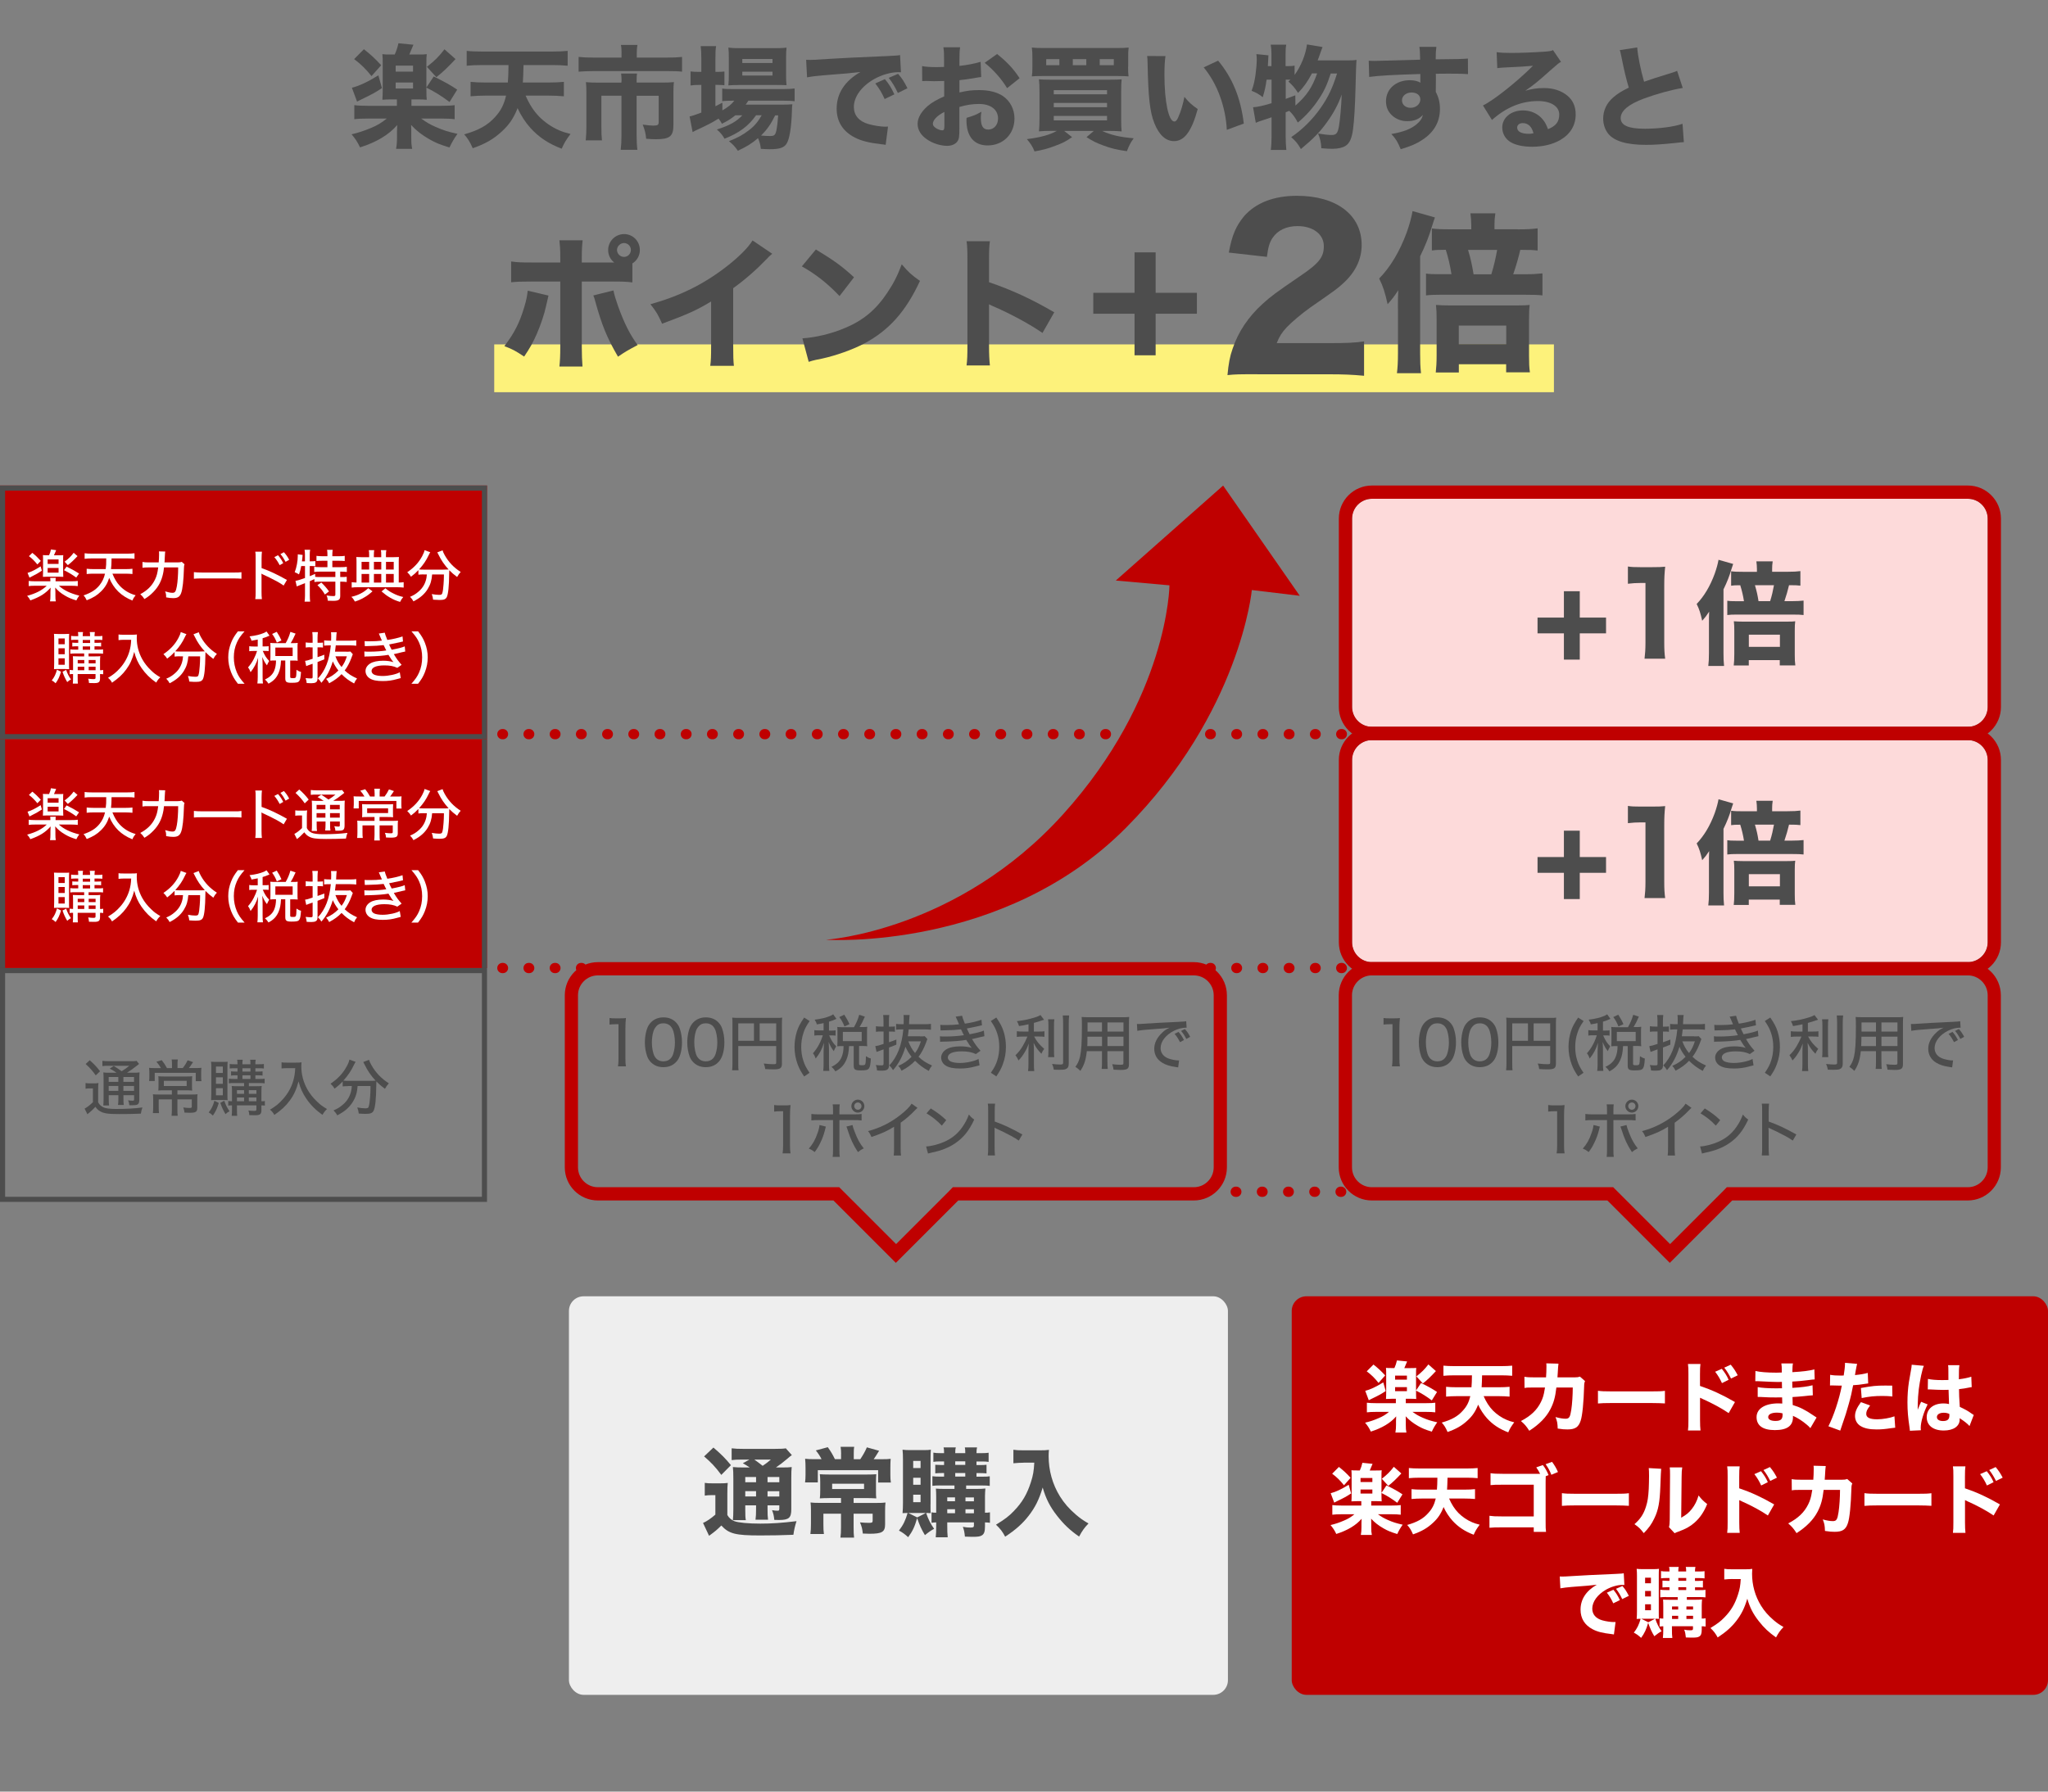 <?xml version="1.0" encoding="UTF-8"?><svg id="b" xmlns="http://www.w3.org/2000/svg" width="400" height="350" viewBox="0 0 400 350"><rect x="0" y="0" width="400" height="350" fill="#808080" stroke="none"/><defs><style>.f,.g{fill:none;}.g{stroke:#bf0000;stroke-dasharray:0 0 0 0 0 0 .12 5;stroke-linecap:round;stroke-miterlimit:10;stroke-width:2px;}.h{fill:#eee;}.i{fill:#fff;}.j{fill:#fdf27b;}.k{fill:#fddada;}.l{fill:#bf0000;}.m{fill:#4d4d4d;}</style></defs><g id="c"><g id="d"><g id="e"><g><path class="k" d="M384.34,144.58c2.14,0,3.88,1.74,3.88,3.88v35.62c0,2.14-1.74,3.88-3.88,3.88h-116.38c-2.14,0-3.88-1.74-3.88-3.88v-35.62c0-2.14,1.74-3.88,3.88-3.88h116.38"/><path class="k" d="M384.34,97.44c2.14,0,3.88,1.74,3.88,3.88v36.79c0,2.14-1.74,3.88-3.88,3.88h-116.38c-2.14,0-3.88-1.74-3.88-3.88v-36.79c0-2.14,1.74-3.88,3.88-3.88h116.38"/><rect class="f" width="400" height="350"/><path class="l" d="M233.17,190.55c2.14,0,3.88,1.74,3.88,3.88v33.62c0,2.14-1.74,3.88-3.88,3.88h-47.07l-.73,.76-10.35,10.35-10.35-10.35-.76-.76h-47.14c-2.14,0-3.88-1.74-3.88-3.88v-33.62c0-2.14,1.74-3.88,3.88-3.88h116.38m0-2.59H116.78c-3.57,0-6.47,2.89-6.47,6.47v33.62c0,3.57,2.89,6.47,6.47,6.47h46l12.19,12.19,12.19-12.19h46c3.57,0,6.47-2.89,6.47-6.47v-33.62c0-3.57-2.89-6.47-6.47-6.47h-.01Z"/><line class="g" x1="241.35" y1="232.82" x2="264.96" y2="232.82"/><line class="g" x1="98.12" y1="143.42" x2="388.22" y2="143.42"/><line class="g" x1="98.12" y1="189.11" x2="388.22" y2="189.11"/><path class="l" d="M161.4,183.58s25.64-1.69,46.23-24.5,20.78-44.73,20.78-44.73l-10.48-.94,20.96-18.55,14.97,21.53-9.36-1.12s-2.25,23.98-24.62,46.48c-23.99,24.12-58.48,21.84-58.48,21.84h0Z"/><rect class="l" x="252.29" y="253.24" width="147.71" height="77.86" rx="2.86" ry="2.86"/><rect class="h" x="111.12" y="253.24" width="128.71" height="77.86" rx="2.86" ry="2.86"/><g><path class="i" d="M272.34,267.27c.24-.53,.36-.9,.5-1.5l1.99,.2-.55,1.3h1.14c.68,0,.81,0,1.19-.04-.04,.39-.04,.51-.04,1.26v3.51c0,.71,.02,1,.04,1.3-.33-.03-.69-.04-1.14-.04h-.9v.86h3.93c.87,0,1.45-.03,1.83-.09v1.88c-.45-.06-1.03-.09-1.86-.09h-2.59c.73,.53,1.2,.79,1.92,1.11,1.02,.45,1.65,.64,2.91,.93-.45,.63-.72,1.09-1.06,1.82-1.29-.39-1.83-.62-2.68-1.1-.99-.57-1.73-1.14-2.43-1.9,0,.13,0,.17,.02,.27,0,.12,.01,.51,.01,.6v.78c0,.75,.02,1.02,.12,1.53h-2.15c.09-.5,.12-.9,.12-1.53v-.76c0-.25,.02-.5,.03-.87-1.1,1.29-2.79,2.29-4.95,2.97-.33-.71-.63-1.15-1.12-1.74,.9-.21,1.66-.46,2.59-.86,.85-.36,1.33-.64,2.08-1.25h-2.48c-.76,0-1.44,.03-1.84,.09v-1.88c.44,.06,1.06,.09,1.84,.09h3.82v-.86h-.76c-.46,0-.85,.02-1.17,.04,.03-.36,.04-.76,.04-1.29v-3.54c0-.65,0-.68-.04-1.25,.36,.04,.51,.04,1.2,.04h.44Zm-1.69,4.48c-.99,.64-1.23,.78-2.85,1.56-.23,.11-.27,.14-.46,.24l-.69-1.84c.96-.24,2.11-.78,3.52-1.65l.48,1.7h0Zm-2.4-5.18c.93,.74,1.44,1.2,2.29,2.13l-1.29,1.46c-.78-.97-1.43-1.61-2.31-2.26l1.31-1.32h0Zm4.23,2.96h2.31v-.79h-2.31v.79Zm0,2.25h2.31v-.79h-2.31v.79Zm5.07-1.6c1.46,.72,2.23,1.15,3.12,1.75l-1.02,1.65c-1.06-.79-1.89-1.32-3.09-1.92l.99-1.48h0Zm2.9-2.33c-1,1.08-1.69,1.74-2.55,2.42l-1.26-1.38c1.08-.86,1.59-1.37,2.34-2.34l1.47,1.3Z"/><path class="i" d="M289.78,272.76c.48,1.12,1.08,2.04,1.8,2.79,.77,.77,1.68,1.4,2.69,1.83,.46,.2,.78,.3,1.48,.48-.58,.78-.85,1.21-1.17,1.96-1.74-.66-3.03-1.52-4.15-2.75-.67-.75-1.31-1.71-1.73-2.66-.51,1.31-1.11,2.21-2.1,3.11-1.08,1-2.16,1.63-3.87,2.23-.36-.83-.66-1.32-1.14-1.84,1.95-.55,3.15-1.23,4.12-2.33,.75-.81,1.17-1.63,1.46-2.83h-2.69c-.72,0-1.4,.03-2.04,.09v-1.92c.55,.06,1.23,.09,2.01,.09h2.95c.05-.57,.08-1.35,.09-2.33h-3.5c-.78,0-1.47,.03-2.07,.09v-1.98c.54,.06,1.31,.09,2.07,.09h9.28c.75,0,1.5-.03,2.08-.09v1.98c-.63-.06-1.3-.09-2.05-.09h-3.83c-.02,.98-.05,1.76-.09,2.33h3.39c.78,0,1.47-.03,2.07-.09v1.92c-.68-.06-1.32-.09-2.04-.09h-3.02Z"/><path class="i" d="M301.96,269.1c.05-.65,.08-1.42,.08-2.13,0-.23,0-.36-.03-.63l2.38,.06c-.05,.33-.1,.93-.14,1.8-.01,.32-.03,.41-.06,.88h3.3c.55,0,.72-.03,1.09-.15l1,.88c-.13,.29-.17,.43-.18,1.04-.09,3.09-.34,5.73-.69,6.73-.41,1.23-1.07,1.67-2.58,1.67-.58,0-.95-.03-1.89-.17-.04-1.09-.1-1.41-.43-2.25,.81,.23,1.47,.33,1.96,.33,.71,0,.9-.3,1.12-1.74,.17-1.08,.29-2.94,.29-4.36h-3.2c-.22,1.9-.52,2.97-1.17,4.24-.82,1.58-2.17,2.96-4.12,4.21-.63-.96-.87-1.23-1.63-1.9,1.95-1.02,3.13-2.16,3.9-3.71,.38-.76,.58-1.47,.72-2.4l.08-.44h-1.95c-1.48,0-1.51,0-2.05,.09l-.02-2.19c.57,.1,.94,.12,2.1,.12h2.11v.02Z"/><path class="i" d="M312.1,271.7c.67,.09,1.21,.12,2.75,.12h7.59c1.51,0,2.05-.02,2.74-.11v2.46c-.6-.04-1.59-.08-2.76-.08h-7.57c-1.3,0-2.16,.03-2.75,.09v-2.49h0Z"/><path class="i" d="M329.68,279.47c.08-.57,.09-1.09,.09-2.12v-8.88c0-1.07-.01-1.49-.09-2.01h2.44c-.07,.57-.09,.92-.09,2.01v2.28c2.33,.79,4.38,1.73,6.83,3.15l-1.23,2.16c-1.33-.91-3.3-1.98-5.02-2.73-.29-.12-.34-.15-.57-.27v4.32c0,.96,.03,1.51,.09,2.08h-2.45Zm6.61-12.06c.58,.72,.96,1.3,1.33,2.14l-1.3,.65c-.36-.81-.81-1.56-1.33-2.22l1.3-.57Zm1.74-.81c.64,.78,.9,1.19,1.37,2.07l-1.31,.64c-.38-.76-.79-1.47-1.32-2.13l1.26-.58h0Z"/><path class="i" d="M353.59,279c-.3-.33-.38-.41-.71-.69-.85-.72-1.84-1.36-2.7-1.72,.01,.11,.01,.2,.01,.24,0,1.72-1.14,2.55-3.54,2.55s-3.57-.92-3.57-2.54,1.6-2.68,4.27-2.68c.25,0,.44,.01,.75,.03l-.03-1.2c-.42,0-1,.01-1.32,.01-.98,0-1.49-.01-2.85-.09-.21-.01-.34-.01-.6-.01v-1.92c.67,.15,2.1,.24,3.5,.24,.31,0,.84,0,1.25-.01l-.02-.87v-.38c-.39,.02-.57,.02-.79,.02-.57,0-1.84-.05-3.79-.15-.18-.01-.31-.01-.38-.01-.04,0-.13,0-.24,.01l.03-2c.83,.21,2.37,.33,4.11,.33,.18,0,.64-.01,1.04-.03,0-1.12-.02-1.24-.09-1.77h2.27c-.09,.42-.09,.54-.12,1.7,2.02-.11,3.27-.27,4.3-.54l.06,1.96c-.24,0-.65,.05-1.24,.13-1.17,.15-2.12,.24-3.14,.29,.02,.58,.02,.99,.02,1.23,1.77-.1,2.97-.25,3.94-.51l.06,1.96c-.08,0-.19,.01-.32,.03-.2,.03-.12,.01-.25,.01-.14,.02-.51,.06-1.11,.12-.72,.08-1.7,.15-2.29,.18,.01,.81,.04,1.33,.04,1.56,1.41,.42,2.44,.94,4.11,2.08,.24,.17,.33,.22,.55,.36l-1.21,2.07h0Zm-6.55-3.03c-1.05,0-1.69,.33-1.69,.87,0,.46,.52,.75,1.41,.75,1.02,0,1.4-.32,1.4-1.19,0-.12-.02-.3-.02-.3-.43-.1-.67-.13-1.09-.13h-.01Z"/><path class="i" d="M357.45,268.58c.56,.11,1.25,.15,2.15,.15,.1,0,.12,0,.5-.02,.13-.75,.25-1.8,.25-2.22v-.25l2.37,.2c-.07,.24-.17,.73-.3,1.46-.06,.4-.08,.43-.12,.73,1.07-.1,1.73-.22,2.5-.42l.08,2.05c-.19,.02-.47,.06-.83,.12-.66,.12-1.32,.18-2.11,.23-.24,1.29-.45,2.25-.87,3.72-.45,1.63-.62,2.13-1.3,4.11-.15,.42-.27,.77-.35,1.04l-2.31-.85c1-1.94,2.1-5.21,2.62-7.94h-.42l-1.61-.04c-.1,0-.15,.02-.28,.02l.03-2.07v-.02Zm7.81,5.99c-.6,.79-.76,1.15-.76,1.65,0,.71,.69,1.05,2.15,1.05,1.05,0,2.49-.25,3.36-.58l.15,2.22c-.27,.03-.39,.04-.77,.09-1.24,.19-1.99,.25-2.86,.25-1.38,0-2.36-.2-3.11-.65-.69-.39-1.11-1.14-1.11-1.95s.31-1.57,1.15-2.73l1.8,.65h0Zm4.35-1.76c-.72-.07-1.16-.1-1.94-.1-1.57,0-2.56,.1-4.06,.41l-.15-1.96c2.24-.41,2.99-.48,4.73-.48,.38,0,.43,0,1.38,.01l.04,2.13h0Z"/><path class="i" d="M375.75,266.84c-.31,.63-.76,2.76-.99,4.56-.12,.97-.18,2.02-.2,2.89,0,.3-.01,.88-.01,1.12,.33-.81,.43-1.08,.67-1.56l1.27,.51c-.79,1.58-1.35,3.43-1.35,4.57,0,.06,.01,.21,.03,.48l-2.15,.1c-.01-.19-.01-.28-.06-.6-.3-2-.41-3.31-.41-4.92,0-1.41,.09-2.75,.29-4.03,.04-.3,.16-.99,.36-2.07,.12-.62,.17-.95,.18-1.28l2.35,.21,.02,.02Zm.79,2.54c.66,.15,1.58,.23,2.81,.23,.42,0,.69,0,1.2-.02,0-.74,0-1.44-.01-2.11,0-.29-.01-.6-.06-.78h2.22c-.09,.5-.11,1.11-.11,2.75,.99-.12,1.8-.29,2.43-.5l.08,2.04c-.18,.01-.21,.01-.58,.09-.52,.12-1.11,.21-1.9,.3,.01,1.21,.03,1.54,.15,3.46,1.11,.53,1.54,.76,2.29,1.3,.23,.15,.27,.18,.44,.29l-.83,2.16c-.34-.42-1.07-.99-1.94-1.54,.02,.13,.02,.17,.02,.25,0,1.32-1.2,2.16-3.11,2.16-2.07,0-3.33-.99-3.33-2.61s1.3-2.68,3.28-2.68c.41,0,.66,.03,1.08,.12-.01-.51-.04-1.19-.09-2.78-.43,.02-.69,.02-1.02,.02-.54,0-1.88-.05-2.52-.09-.16,0-.3-.01-.43-.01-.19,0-.04,0-.09,.01l.03-2.05h-.01Zm3.08,6.61c-.79,0-1.32,.33-1.32,.84,0,.48,.45,.78,1.19,.78,.87,0,1.25-.33,1.25-1.08,0-.14,0-.32-.02-.32-.43-.17-.69-.22-1.09-.22h-.01Z"/><path class="i" d="M265.59,287.27c.24-.53,.36-.9,.5-1.5l1.99,.2-.55,1.3h1.14c.68,0,.81,0,1.19-.04-.04,.39-.04,.51-.04,1.26v3.51c0,.71,.02,1,.04,1.3-.33-.03-.69-.04-1.14-.04h-.9v.86h3.93c.87,0,1.45-.03,1.83-.09v1.88c-.45-.06-1.03-.09-1.86-.09h-2.59c.73,.53,1.2,.79,1.92,1.11,1.02,.45,1.65,.64,2.91,.93-.45,.63-.72,1.09-1.06,1.82-1.29-.39-1.83-.62-2.68-1.1-.99-.57-1.73-1.14-2.43-1.9,0,.13,0,.17,.02,.27,0,.12,.01,.51,.01,.6v.78c0,.75,.02,1.02,.12,1.53h-2.15c.09-.5,.12-.9,.12-1.53v-.76c0-.25,.02-.5,.03-.87-1.1,1.29-2.79,2.29-4.95,2.97-.33-.71-.63-1.15-1.12-1.74,.9-.21,1.66-.46,2.59-.86,.85-.36,1.33-.64,2.08-1.25h-2.48c-.76,0-1.44,.03-1.84,.09v-1.88c.44,.06,1.06,.09,1.84,.09h3.82v-.86h-.76c-.46,0-.85,.02-1.17,.04,.03-.36,.04-.76,.04-1.29v-3.54c0-.65,0-.68-.04-1.25,.36,.04,.51,.04,1.2,.04h.44Zm-1.69,4.48c-.99,.64-1.23,.78-2.85,1.56-.23,.11-.27,.14-.46,.24l-.69-1.84c.96-.24,2.11-.78,3.52-1.65l.48,1.7h0Zm-2.4-5.18c.93,.74,1.44,1.2,2.29,2.13l-1.29,1.46c-.78-.97-1.43-1.61-2.31-2.26l1.31-1.32h0Zm4.23,2.96h2.31v-.79h-2.31v.79Zm0,2.25h2.31v-.79h-2.31v.79Zm5.07-1.6c1.46,.72,2.23,1.15,3.12,1.75l-1.02,1.65c-1.06-.79-1.89-1.32-3.09-1.92l.99-1.48h0Zm2.9-2.33c-1,1.08-1.69,1.74-2.55,2.42l-1.26-1.38c1.08-.86,1.59-1.37,2.34-2.34l1.47,1.3Z"/><path class="i" d="M283.03,292.76c.48,1.12,1.08,2.04,1.8,2.79,.77,.77,1.68,1.4,2.69,1.83,.46,.2,.78,.3,1.48,.48-.58,.78-.85,1.21-1.17,1.96-1.74-.66-3.03-1.52-4.15-2.75-.67-.75-1.31-1.71-1.73-2.66-.51,1.31-1.11,2.21-2.1,3.11-1.08,1-2.16,1.63-3.87,2.23-.36-.83-.66-1.32-1.14-1.84,1.95-.55,3.15-1.23,4.12-2.33,.75-.81,1.17-1.63,1.46-2.83h-2.69c-.72,0-1.4,.03-2.04,.09v-1.92c.55,.06,1.23,.09,2.01,.09h2.95c.05-.57,.08-1.35,.09-2.33h-3.5c-.78,0-1.47,.03-2.07,.09v-1.98c.54,.06,1.31,.09,2.07,.09h9.28c.75,0,1.5-.03,2.08-.09v1.98c-.63-.06-1.3-.09-2.05-.09h-3.83c-.02,.98-.05,1.76-.09,2.33h3.39c.78,0,1.47-.03,2.07-.09v1.92c-.68-.06-1.32-.09-2.04-.09h-3.02Z"/><path class="i" d="M301.9,288.38c-.02,.39-.02,.75-.02,1.11v7.56c0,1.46,0,1.59,.08,2.21h-2.4v-.88h-6.37c-1.11,0-1.48,.01-2.28,.08v-2.34c.76,.1,1.06,.12,2.32,.12h6.33v-6.19h-6.12c-1.26,0-1.73,.01-2.32,.08v-2.33c.61,.09,1.12,.12,2.35,.12h7.33c-.27-.54-.4-.75-.75-1.26l1.29-.45c.51,.66,.78,1.16,1.12,1.96l-.57,.22h.01Zm1.23-2.8c.48,.63,.87,1.3,1.16,1.99l-1.29,.54c-.34-.85-.58-1.29-1.12-2.07l1.26-.46h-.01Z"/><path class="i" d="M305.06,291.7c.67,.09,1.21,.12,2.75,.12h7.59c1.51,0,2.05-.02,2.74-.11v2.46c-.6-.04-1.59-.08-2.76-.08h-7.57c-1.31,0-2.16,.03-2.75,.09v-2.49h0Z"/><path class="i" d="M324.45,286.93c-.04,.3-.09,1.43-.16,3.4-.11,3.12-.39,4.68-1.19,6.31-.52,1.1-1.08,1.88-2.05,2.87-.72-.92-1-1.18-1.82-1.75,1.16-1.02,1.8-1.98,2.25-3.43,.32-.99,.45-1.86,.54-3.45,.03-.73,.06-1.75,.06-2.56s-.02-1.12-.06-1.52l2.43,.14h0Zm4.11-.24c-.09,.62-.11,.79-.12,1.82l-.08,7.98c.93-.51,1.49-.96,2.06-1.68,.61-.78,1.02-1.59,1.33-2.66,.62,.78,.86,1.02,1.68,1.68-.63,1.56-1.42,2.71-2.49,3.65-.87,.75-1.63,1.18-3.17,1.75-.38,.13-.5,.18-.69,.3l-1.11-1.19c.11-.42,.13-.72,.15-1.44l.06-8.43v-.42c0-.66-.01-1-.06-1.38h2.43v.02Z"/><path class="i" d="M337.34,299.47c.08-.57,.09-1.09,.09-2.12v-8.88c0-1.07-.01-1.49-.09-2.01h2.44c-.07,.57-.09,.92-.09,2.01v2.28c2.33,.79,4.38,1.73,6.83,3.15l-1.23,2.16c-1.33-.91-3.3-1.98-5.02-2.73-.29-.12-.34-.15-.57-.27v4.32c0,.96,.03,1.51,.09,2.08h-2.45Zm6.61-12.06c.58,.72,.96,1.3,1.33,2.14l-1.3,.65c-.36-.81-.81-1.56-1.33-2.22l1.3-.57Zm1.74-.81c.64,.78,.9,1.19,1.37,2.07l-1.31,.64c-.38-.76-.79-1.47-1.32-2.13l1.26-.58h0Z"/><path class="i" d="M354.16,289.1c.05-.65,.08-1.42,.08-2.13,0-.23,0-.36-.03-.63l2.38,.06c-.05,.33-.1,.93-.14,1.8-.01,.32-.03,.41-.06,.88h3.3c.55,0,.72-.03,1.09-.15l1,.88c-.13,.29-.17,.43-.18,1.04-.09,3.09-.34,5.73-.69,6.73-.41,1.23-1.07,1.67-2.58,1.67-.58,0-.95-.03-1.89-.17-.04-1.09-.1-1.41-.43-2.25,.81,.23,1.47,.33,1.96,.33,.71,0,.9-.3,1.12-1.74,.17-1.08,.29-2.94,.29-4.36h-3.2c-.22,1.9-.52,2.97-1.17,4.24-.82,1.58-2.17,2.96-4.12,4.21-.63-.96-.87-1.23-1.63-1.9,1.95-1.02,3.13-2.16,3.9-3.71,.38-.76,.58-1.47,.72-2.4l.08-.44h-1.95c-1.49,0-1.51,0-2.05,.09l-.02-2.19c.57,.1,.95,.12,2.1,.12h2.11v.02Z"/><path class="i" d="M364.15,291.7c.67,.09,1.21,.12,2.75,.12h7.59c1.51,0,2.05-.02,2.74-.11v2.46c-.6-.04-1.59-.08-2.76-.08h-7.57c-1.31,0-2.16,.03-2.75,.09v-2.49h0Z"/><path class="i" d="M381.43,299.47c.08-.57,.09-1.09,.09-2.12v-8.88c0-1.07-.01-1.49-.09-2.01h2.44c-.07,.57-.09,.92-.09,2.01v2.28c2.33,.79,4.38,1.73,6.83,3.15l-1.23,2.16c-1.33-.91-3.3-1.98-5.02-2.73-.29-.12-.34-.15-.57-.27v4.32c0,.96,.03,1.51,.09,2.08h-2.45Zm6.61-12.06c.58,.72,.96,1.3,1.33,2.14l-1.3,.65c-.36-.81-.81-1.56-1.33-2.22l1.3-.57Zm1.74-.81c.64,.78,.9,1.19,1.37,2.07l-1.31,.64c-.38-.76-.79-1.47-1.32-2.13l1.26-.58h0Z"/><path class="i" d="M304.64,307.98c.34,.01,.52,.01,.58,.01,.29,0,.38,0,2.5-.13,1.04-.08,3.61-.2,7.74-.38,1.32-.06,1.41-.08,1.68-.13l.12,2.29c-.18-.02-.22-.02-.36-.02-.98,0-2.19,.35-3.2,.92-1.69,.96-2.71,2.36-2.71,3.72,0,1.11,.69,1.92,1.95,2.28,.69,.2,1.67,.34,2.22,.34,.09,0,.2,0,.38-.01l-.32,2.43c-.19-.04-.25-.04-.52-.08-1.68-.19-2.73-.45-3.63-.93-1.56-.81-2.37-2.12-2.37-3.83,0-2.02,1.08-3.67,3.17-4.87-1.5,.17-1.56,.18-4.91,.43-.82,.06-1.63,.17-2.2,.27l-.12-2.32h0Zm10.45,5.24c-.38-.84-.72-1.39-1.25-2.08l1.28-.57c.53,.63,.85,1.14,1.26,2.02l-1.29,.63Zm1.75-.83c-.38-.79-.71-1.35-1.21-2.01l1.25-.54c.55,.65,.76,.98,1.25,1.92l-1.28,.63h-.01Z"/><path class="i" d="M323.98,314.91c0,.81,0,1.06,.03,1.35-.27-.01-.32-.03-.71-.03,.33,.99,.66,1.65,1.23,2.45-.42,.2-.84,.5-1.42,.97-.54-.9-.81-1.5-1.2-2.62-.39,1.33-.69,1.98-1.38,2.94-.55-.5-.88-.74-1.42-1.02,.69-.91,.97-1.51,1.33-2.71-.43,0-.48,.02-.78,.03,.05-.5,.06-1.06,.06-1.6v-6.72c0-.6-.01-.96-.06-1.47,.36,.05,.68,.06,1.26,.06h1.92c.57,0,.87-.01,1.18-.06-.03,.38-.04,.63-.04,1.31v7.12Zm-.72,1.32h-2.71l1.38,.69,1.33-.69Zm-1.95-6.93h1.14v-1.09h-1.14v1.09Zm0,2.58h1.14v-1.08h-1.14v1.08Zm0,2.69h1.14v-1.16h-1.14v1.16Zm4.11-2.58c-.49,0-.76,.01-1.15,.06v-1.48c.33,.04,.64,.06,1.15,.06h.65v-.55h-.39c-.36,0-.74,.01-.98,.04v-1.33h.12c.12,.02,.41,.03,.86,.04h.39v-.55h-.63c-.42,0-.69,.01-1.02,.06v-1.42c.32,.06,.58,.08,1.08,.08h.57c0-.51-.01-.62-.08-.89h1.89c-.06,.24-.09,.41-.09,.89h1.54c0-.53-.01-.63-.08-.89h1.89c-.06,.29-.09,.48-.09,.89h.85c.48,0,.75-.02,1.02-.06v1.41c-.33-.04-.6-.06-1-.06h-.87v.55h.6c.41,0,.67-.01,.95-.04v1.33c-.26-.03-.62-.04-.96-.04h-.58v.55h.93c.57,0,.87-.01,1.11-.06v1.48c-.28-.04-.58-.06-1.12-.06h-2.52v.52h1.65c.58,0,.87-.01,1.32-.06-.03,.3-.06,.83-.06,1.16v2.58c.36,0,.54-.01,.76-.06v1.62c-.25-.04-.39-.04-.76-.06v.62c0,.79-.13,1.18-.5,1.39-.27,.17-.62,.21-1.49,.21-.19,0-.75-.01-1.11-.03-.08-.74-.12-.95-.32-1.52,.41,.09,.77,.12,1.17,.12,.44,0,.54-.06,.54-.31v-.48h-4.11v.36c0,1.06,.01,1.33,.08,1.93h-1.85c.06-.61,.08-.9,.08-1.93v-.36c-.33,.02-.45,.02-.72,.06v-1.62c.25,.04,.38,.06,.72,.06v-2.38c0-.64-.01-.93-.04-1.33,.38,.03,.71,.04,1.3,.04h1.56v-.52h-2.27v-.02Zm2.35,1.84h-1.2v.6h1.2v-.6Zm0,1.83h-1.2v.62h1.2v-.62Zm.03-6.84h1.54v-.55h-1.54v.55Zm0,1.8h1.54v-.55h-1.54v.55Zm2.88,3.81v-.6h-1.3v.6h1.3Zm0,1.85v-.62h-1.3v.62h1.3Z"/><path class="i" d="M338.34,308.47c-.46,0-.99,.03-1.57,.09v-2.08c.48,.08,.79,.09,1.54,.09h2.58c.58,0,.96-.01,1.35-.08-.03,.39-.04,.63-.04,.95,0,2.23,.6,4.38,1.75,6.24,.64,1.04,1.38,1.89,2.44,2.81,.69,.58,1.07,.85,1.95,1.36-.64,.66-.96,1.11-1.46,2.03-1.39-.98-2.34-1.86-3.36-3.17-1.12-1.42-1.75-2.67-2.25-4.39-.57,1.88-1.17,3.07-2.17,4.36-.92,1.19-2.03,2.17-3.62,3.21-.39-.75-.79-1.27-1.41-1.84,1.41-.87,2-1.32,2.75-2.1,1.3-1.35,2.04-2.6,2.64-4.47,.33-1.02,.45-1.69,.53-3h-1.65Z"/></g><g><path class="m" d="M137.66,289.69c.49,.08,.82,.09,1.5,.09h1.54c.59,0,1.01-.02,1.44-.08-.06,.55-.08,1.04-.08,2.11v4.16c.32,.57,.8,.97,1.37,1.2,.76,.29,2.77,.48,5.05,.48s4.12-.13,7.09-.48c-.28,.87-.47,1.65-.61,2.66-2.2,.09-4.16,.13-6.5,.13-4.81,0-6.08-.32-7.58-1.94-.95,.93-1.08,1.04-2.39,2.01l-1.18-2.51c.7-.3,1.54-.87,2.41-1.63v-3.8h-.89c-.42,0-.7,.02-1.18,.09v-2.49Zm1.68-6.9c1.56,1.33,2.38,2.17,3.42,3.44l-1.88,1.9c-1.16-1.56-1.98-2.43-3.36-3.61l1.82-1.73Zm7.09,3.89c-.61-.4-.91-.59-1.35-.82l1.29-.72h-1.46c-.93,0-1.44,.02-2.01,.1v-2.3c.65,.08,1.31,.11,2.39,.11h5.91c1.29,0,1.94-.04,2.28-.11l1.18,1.33c-.27,.17-.29,.19-.93,.74-.68,.59-1.54,1.24-2.18,1.67h1.2c.93,0,1.37-.02,1.88-.08-.06,.51-.08,1.08-.08,2.11v6.14c0,1.67-.47,2.09-2.41,2.09-.19,0-.49,0-.91-.02-.08-.82-.19-1.27-.44-1.9,.46,.08,.76,.11,1.06,.11,.32,0,.36-.06,.36-.48v-.57h-2.3v.67c0,1.1,.02,1.52,.1,2.13h-2.45c.08-.55,.11-1.14,.11-2.13v-.67h-2.11v.8c0,1.18,.02,1.65,.11,2.09h-2.53c.06-.55,.09-1.14,.09-2.09v-6.06c0-1.03-.02-1.54-.09-2.22,.59,.06,1.16,.08,2.15,.08h1.14Zm-.87,1.86v1.03h2.11v-1.03h-2.11Zm0,3.8h2.11v-1.03h-2.11v1.03Zm1.77-7.2c.49,.34,.87,.63,1.63,1.22,.65-.44,.99-.7,1.6-1.22h-3.23Zm2.58,4.43h2.3v-1.03h-2.3v1.03Zm2.3,1.75h-2.3v1.03h2.3v-1.03Z"/><path class="m" d="M164.28,284.01c0-.53-.04-.95-.1-1.37h2.66c-.08,.38-.09,.82-.09,1.39v1.04h1.27c.55-.82,.93-1.48,1.29-2.32l2.39,.67c-.51,.83-.86,1.38-1.06,1.65h1.33c1.14,0,1.5-.02,1.99-.08-.04,.47-.06,.97-.06,1.8v1.37c0,.59,.02,.95,.1,1.46h-2.49v-2.41h-11.78v2.39h-2.49c.06-.49,.09-.91,.09-1.46v-1.37c0-.7-.02-1.18-.08-1.79,.53,.06,1.04,.08,1.8,.08h1.41c-.36-.7-.63-1.1-1.12-1.71l2.34-.63c.67,.95,.93,1.41,1.39,2.34h1.2v-1.06h0Zm-2.3,8.65c-.78,0-1.29,.02-1.86,.06,.06-.44,.08-.82,.08-1.62v-1.56c0-.63-.02-1.1-.08-1.54,.57,.04,1.12,.06,1.84,.06h7.37c.74,0,1.33-.02,1.82-.06-.04,.44-.06,.86-.06,1.54v1.56c0,.84,0,1.2,.06,1.62-.67-.04-1.2-.06-1.94-.06h-2.49v.95h4.35c.93,0,1.46-.02,1.88-.08-.06,.44-.08,.86-.08,1.71v2.55c0,1.48-.59,1.84-3.04,1.84-.25,0-.63-.02-1.31-.04-.11-.97-.21-1.35-.55-2.18,.68,.06,1.33,.09,1.8,.09,.51,0,.67-.08,.67-.38v-1.41h-3.72v2.6c0,.99,.02,1.46,.09,2.07h-2.66c.08-.63,.11-1.18,.11-2.07v-2.6h-3.44v2.05c0,.89,.02,1.35,.1,1.92h-2.64c.08-.63,.11-1.18,.11-2v-2.66c0-.61-.02-1.03-.08-1.5,.49,.06,.99,.08,1.71,.08h4.24v-.95h-2.28Zm.55-2.8v1.03h6.23v-1.03h-6.23Z"/><path class="m" d="M181.74,293.9c0,1.03,0,1.35,.04,1.71-.34-.02-.4-.04-.89-.04,.42,1.25,.84,2.09,1.56,3.1-.53,.25-1.06,.63-1.8,1.23-.68-1.14-1.03-1.9-1.52-3.32-.49,1.69-.87,2.51-1.75,3.72-.7-.63-1.12-.93-1.8-1.29,.87-1.16,1.23-1.92,1.69-3.44-.55,0-.61,.02-.99,.04,.06-.63,.08-1.35,.08-2.03v-8.51c0-.76-.02-1.22-.08-1.86,.46,.06,.85,.08,1.6,.08h2.43c.72,0,1.1-.02,1.5-.08-.04,.47-.06,.8-.06,1.65v9.04h0Zm-.91,1.67h-3.44l1.75,.87,1.69-.87Zm-2.47-8.78h1.44v-1.39h-1.44v1.39Zm0,3.27h1.44v-1.37h-1.44v1.37Zm0,3.4h1.44v-1.46h-1.44v1.46Zm5.21-3.27c-.63,0-.97,.02-1.46,.08v-1.88c.42,.06,.82,.08,1.46,.08h.82v-.7h-.49c-.46,0-.93,.02-1.23,.06v-1.69l.15,.02c.15,.01,.51,.03,1.08,.04h.49v-.7h-.8c-.53,0-.87,.02-1.29,.08v-1.8c.4,.08,.74,.1,1.37,.1h.72c0-.65-.02-.78-.1-1.12h2.39c-.08,.3-.11,.51-.11,1.12h1.96c0-.67-.02-.8-.09-1.12h2.39c-.08,.36-.11,.61-.11,1.12h1.08c.61,0,.95-.02,1.29-.08v1.79c-.42-.06-.76-.08-1.27-.08h-1.1v.7h.76c.51,0,.85-.02,1.2-.06v1.69c-.32-.04-.78-.06-1.22-.06h-.74v.7h1.18c.72,0,1.1-.02,1.41-.08v1.88c-.36-.06-.74-.08-1.42-.08h-3.19v.67h2.09c.74,0,1.1-.02,1.67-.08-.04,.38-.08,1.04-.08,1.46v3.27c.46,0,.68-.02,.97-.08v2.05c-.32-.06-.49-.06-.97-.08v.78c0,1.01-.17,1.5-.63,1.77-.34,.21-.78,.27-1.88,.27-.25,0-.95-.02-1.41-.04-.1-.93-.15-1.2-.4-1.92,.51,.11,.97,.15,1.48,.15,.55,0,.68-.08,.68-.4v-.61h-5.21v.46c0,1.35,.02,1.69,.09,2.45h-2.34c.08-.78,.09-1.14,.09-2.45v-.46c-.42,.02-.57,.02-.91,.08v-2.05c.32,.06,.47,.08,.91,.08v-3.02c0-.82-.02-1.18-.06-1.69,.48,.04,.89,.06,1.65,.06h1.98v-.67h-2.85Zm2.96,2.33h-1.52v.76h1.52v-.76Zm0,2.32h-1.52v.78h1.52v-.78Zm.04-8.66h1.96v-.7h-1.96v.7Zm0,2.28h1.96v-.7h-1.96v.7Zm3.65,4.83v-.76h-1.65v.76h1.65Zm0,2.34v-.78h-1.65v.78h1.65Z"/><path class="m" d="M199.92,285.75c-.59,0-1.25,.04-1.99,.11v-2.64c.61,.09,1.01,.11,1.96,.11h3.27c.74,0,1.22-.02,1.71-.09-.04,.49-.06,.8-.06,1.2,0,2.83,.76,5.55,2.22,7.9,.82,1.31,1.75,2.39,3.1,3.55,.87,.74,1.35,1.08,2.47,1.73-.82,.84-1.22,1.41-1.84,2.56-1.77-1.23-2.96-2.36-4.26-4.01-1.42-1.8-2.22-3.38-2.85-5.57-.72,2.38-1.48,3.89-2.75,5.53-1.16,1.5-2.56,2.75-4.58,4.07-.49-.95-1.01-1.62-1.79-2.34,1.79-1.1,2.53-1.67,3.48-2.66,1.65-1.71,2.58-3.29,3.34-5.66,.42-1.29,.57-2.15,.66-3.8h-2.09Z"/></g><g><path class="m" d="M77.09,10.65c.35-.77,.53-1.32,.73-2.2l2.93,.29-.81,1.91h1.67c.99,0,1.19,0,1.74-.07-.07,.57-.07,.75-.07,1.85v5.15c0,1.03,.02,1.47,.07,1.91-.48-.04-1.01-.07-1.67-.07h-1.32v1.25h5.76c1.28,0,2.13-.04,2.68-.13v2.75c-.66-.09-1.52-.13-2.73-.13h-3.81c1.08,.77,1.76,1.17,2.82,1.63,1.5,.66,2.42,.95,4.27,1.36-.66,.92-1.06,1.61-1.56,2.66-1.89-.57-2.68-.9-3.94-1.61-1.45-.84-2.53-1.67-3.56-2.79,0,.2,0,.24,.02,.4,0,.18,.02,.75,.02,.88v1.14c0,1.1,.02,1.5,.18,2.25h-3.15c.13-.73,.18-1.32,.18-2.25v-1.12c0-.37,.02-.73,.04-1.28-1.61,1.89-4.09,3.37-7.26,4.36-.48-1.03-.92-1.69-1.65-2.55,1.32-.31,2.44-.68,3.81-1.25,1.25-.53,1.96-.95,3.06-1.83h-3.63c-1.12,0-2.11,.04-2.71,.13v-2.75c.64,.09,1.56,.13,2.71,.13h5.61v-1.25h-1.12c-.68,0-1.25,.02-1.72,.07,.04-.53,.07-1.12,.07-1.89v-5.19c0-.95,0-.99-.07-1.83,.53,.07,.75,.07,1.76,.07h.65Zm-2.49,6.56c-1.45,.95-1.8,1.14-4.18,2.29-.33,.15-.4,.2-.68,.35l-1.01-2.71c1.41-.35,3.1-1.14,5.17-2.42l.7,2.49Zm-3.52-7.59c1.36,1.08,2.11,1.76,3.37,3.12l-1.89,2.13c-1.14-1.43-2.09-2.35-3.39-3.32l1.91-1.94h0Zm6.2,4.37h3.39v-1.17h-3.39v1.17Zm0,3.3h3.39v-1.17h-3.39v1.17Zm7.44-2.35c2.13,1.06,3.28,1.69,4.58,2.57l-1.5,2.42c-1.56-1.17-2.77-1.94-4.53-2.82l1.45-2.18h0Zm4.25-3.4c-1.47,1.58-2.49,2.55-3.74,3.54l-1.85-2.02c1.58-1.25,2.33-2,3.43-3.43l2.16,1.91Z"/><path class="m" d="M102.67,18.7c.7,1.65,1.58,2.99,2.64,4.09,1.12,1.12,2.46,2.05,3.94,2.68,.68,.29,1.14,.44,2.18,.7-.86,1.14-1.25,1.78-1.72,2.88-2.55-.97-4.44-2.22-6.09-4.03-.99-1.1-1.91-2.51-2.53-3.89-.75,1.91-1.63,3.23-3.08,4.55-1.58,1.47-3.17,2.4-5.68,3.28-.53-1.21-.97-1.94-1.67-2.71,2.86-.81,4.62-1.8,6.05-3.41,1.1-1.19,1.72-2.4,2.13-4.16h-3.94c-1.06,0-2.05,.04-2.99,.13v-2.82c.81,.09,1.8,.13,2.95,.13h4.33c.07-.83,.12-1.97,.13-3.41h-5.13c-1.14,0-2.16,.04-3.04,.13v-2.9c.79,.09,1.91,.13,3.04,.13h13.62c1.1,0,2.2-.04,3.06-.13v2.9c-.92-.09-1.91-.13-3.01-.13h-5.61c-.03,1.44-.07,2.58-.13,3.41h4.97c1.14,0,2.16-.04,3.04-.13v2.82c-.99-.09-1.94-.13-2.99-.13h-4.47v.02Z"/><path class="m" d="M121.4,10.3c0-.57-.04-1.14-.13-1.52h3.23c-.09,.46-.13,.95-.13,1.5v.97h5.94c1.25,0,2.05-.04,2.9-.13v2.88c-.79-.09-1.41-.11-2.82-.11h-14.54c-1.03,0-1.91,.04-2.84,.11v-2.88c.92,.09,1.72,.13,2.9,.13h5.48v-.95h0Zm0,5.59c0-.53-.02-.99-.09-1.52h3.12c-.07,.26-.09,.75-.09,1.52v.24h5.08c1.01,0,1.54-.02,2.2-.09-.07,.59-.09,1.12-.09,1.94v6.38c0,2.27-.68,2.84-3.43,2.84-.51,0-.97-.02-1.89-.09-.13-1.14-.24-1.63-.68-2.77,.95,.13,1.65,.2,2,.2,.92,0,1.12-.13,1.12-.7v-5.13h-4.31v7.72c0,1.14,.04,1.96,.15,2.84h-3.26c.11-.92,.15-1.74,.15-2.82v-7.75h-3.92v6.01c0,1.28,.02,1.89,.11,2.71h-3.17c.09-.86,.13-1.65,.13-2.68v-6.75c0-.7-.02-1.3-.09-1.94,.73,.07,1.39,.09,2.35,.09h4.58v-.24h.03Z"/><path class="m" d="M143.62,22.53c-.88,.7-1.45,1.06-2.62,1.65-.24-.46-.33-.59-.66-1.01-1.34,.84-2.22,1.28-4.53,2.35-.11,.04-.13,.07-.53,.29l-.59-3.06c.51-.11,1.1-.31,2.29-.75v-5.41h-.48c-.59,0-1.08,.02-1.63,.11v-2.75c.46,.07,.97,.09,1.63,.09h.48v-2.57c0-1.17-.04-1.78-.13-2.46h3.01c-.11,.7-.13,1.28-.13,2.46v2.57h.33c.66,0,1.08-.02,1.43-.07v2.68c-.51-.04-.84-.07-1.41-.07h-.35v4.18c.44-.24,.62-.33,1.36-.7v1.5c1.17-.68,1.74-1.14,2.33-1.89h-.29c-.95,0-1.54,.02-2.07,.11v-2.49c.51,.09,1.1,.11,2.11,.11h9.7c1.03,0,1.74-.04,2.33-.11v2.49c-.64-.09-1.34-.11-2.31-.11h-6.73c-.22,.35-.29,.46-.53,.77h7c1.06,0,1.5-.02,2.13-.07-.07,.4-.07,.62-.09,1.32-.09,3.12-.46,5.46-1.03,6.36-.51,.81-1.36,1.1-3.32,1.1-.46,0-.77-.02-1.72-.07-.09-.84-.24-1.39-.55-2.09-1.19,1.03-2.27,1.69-3.94,2.46-.55-.81-.95-1.23-1.74-1.87,1.76-.7,2.77-1.25,3.96-2.18,.99-.75,1.72-1.61,2.44-2.88h-1.1c-1.5,2.11-3.26,3.43-6.16,4.58-.42-.73-.77-1.17-1.5-1.8,2.49-.79,3.85-1.56,4.97-2.77h-1.36Zm.66-5.92c-.84,0-1.52,.02-2.02,.07,.07-.68,.09-1.25,.09-2.18v-3.15c0-.9-.02-1.41-.09-2.05,.68,.09,1.17,.11,2.29,.11h6.69c1.14,0,1.72-.02,2.38-.11-.07,.62-.09,1.08-.09,2.24v2.97c0,.95,.02,1.58,.09,2.13-.44-.02-1.1-.04-1.98-.04h-7.36Zm.7-4.3h5.9v-.79h-5.9v.79Zm0,2.44h5.9v-.75h-5.9v.75Zm6.42,7.79c-.88,1.78-1.56,2.73-2.75,3.94,.7,.07,1.28,.09,1.76,.09,.84,0,1.03-.18,1.25-1.19,.13-.66,.2-1.3,.33-2.84h-.59Z"/><path class="m" d="M157.45,11.68c.51,.02,.77,.02,.86,.02,.42,0,.55,0,3.67-.2,1.52-.11,5.3-.29,11.35-.55,1.94-.09,2.07-.11,2.46-.2l.18,3.37c-.26-.02-.33-.02-.53-.02-1.43,0-3.21,.51-4.69,1.34-2.49,1.41-3.98,3.46-3.98,5.46,0,1.63,1.01,2.82,2.86,3.34,1.01,.29,2.44,.51,3.26,.51,.13,0,.29,0,.55-.02l-.46,3.57c-.29-.07-.37-.07-.77-.11-2.46-.29-4-.66-5.32-1.36-2.29-1.19-3.48-3.1-3.48-5.61,0-2.97,1.58-5.39,4.64-7.15-2.2,.24-2.29,.26-7.19,.64-1.21,.09-2.4,.24-3.23,.4l-.18-3.41v-.02Zm15.34,7.68c-.55-1.23-1.06-2.05-1.83-3.06l1.87-.84c.77,.92,1.25,1.67,1.85,2.97l-1.89,.92h0Zm2.57-1.2c-.55-1.17-1.03-1.98-1.78-2.95l1.83-.79c.81,.95,1.12,1.43,1.83,2.82l-1.87,.92h-.01Z"/><path class="m" d="M191.66,15.05c-.44,.04-.64,.07-1.56,.24-1.1,.18-1.69,.26-2.71,.37v2.4c1.54-.35,2.38-.46,3.87-.46,1.94,0,3.48,.4,4.66,1.19,1.39,.97,2.22,2.57,2.22,4.36,0,3.04-2.22,5.26-5.24,5.26-2.66,0-4.14-1.76-4.14-4.93,0-.09,0-.26,.02-.46,1.36-.4,1.8-.57,2.9-1.19-.09,.51-.11,.86-.11,1.21,0,1.58,.44,2.27,1.45,2.27,1.1,0,1.91-.9,1.91-2.16,0-1.74-1.43-2.84-3.74-2.84-1.28,0-2.44,.18-3.81,.59v4.14c0,1.65-.07,2.11-.37,2.55-.37,.57-1.14,.9-2.02,.9-1.28,0-2.82-.48-3.92-1.25-1.21-.81-1.85-1.87-1.85-3.04s.7-2.38,1.96-3.48c.79-.68,1.78-1.25,3.23-1.89v-3.01c-1.1,.02-1.69,.04-1.98,.04-.2,0-.24,0-1.39-.04h-.37c-.11,0-.31,0-.55,.02l-.02-2.93c.59,.13,1.61,.2,2.77,.2,.2,0,.26,0,1.08-.02,.19,0,.34,0,.44-.02v-1.1c0-1.43-.02-1.98-.13-2.73h3.26c-.11,.77-.13,1.23-.13,2.55v1.08c1.36-.13,2.97-.44,4.14-.79l.11,2.97h.02Zm-7.22,6.82c-1.34,.66-2.24,1.58-2.24,2.31,0,.31,.2,.59,.62,.86,.37,.24,.86,.42,1.21,.42,.33,0,.42-.18,.42-.9v-2.68h0Zm12.26-4.65c-1.08-1.78-2.62-3.54-4.38-4.95l2.42-1.72c1.96,1.56,3.21,2.9,4.4,4.73l-2.44,1.94h0Z"/><path class="m" d="M205.3,25.57c-.95,0-1.63,.02-2.38,.09,.07-.64,.11-1.39,.11-2.64v-4.97c0-1.14-.04-1.91-.11-2.55,.73,.04,1.14,.07,2.24,.07h11.49c1.25,0,1.78-.02,2.42-.07-.07,.7-.09,1.32-.09,2.58v5.06c0,1.25,.02,2,.09,2.53-.7-.07-1.36-.09-2.35-.09h-1.45c1.63,.77,3.45,1.21,6.16,1.43-.57,.77-.86,1.3-1.34,2.53-2.07-.31-3.12-.57-4.6-1.12-1.39-.51-2.11-.88-3.28-1.63l1.43-1.21h-5.79l1.54,1.21c-1.1,.77-1.85,1.17-3.28,1.69-1.43,.55-2.42,.81-4.05,1.1-.37-.92-.75-1.52-1.5-2.4,2.75-.35,4.47-.84,5.85-1.61h-1.11Zm15.03-12.52c0,.92,.02,1.34,.09,1.87-.48-.04-1.08-.07-2.24-.07h-14.41c-1.08,0-1.8,.02-2.24,.07,.09-.55,.11-.99,.11-1.87v-1.78c0-.92-.02-1.32-.11-1.98,.62,.07,1.25,.09,2.51,.09h13.91c1.25,0,1.91-.02,2.49-.09-.09,.64-.09,1.01-.09,1.98v1.78h-.02Zm-13.42-1.5h-2.57v1.19h2.57v-1.19Zm-1.1,6.87h10.41v-.81h-10.41v.81Zm0,2.53h10.41v-.84h-10.41v.84Zm0,2.57h10.41v-.88h-10.41v.88Zm6.36-11.97h-2.64v1.19h2.64v-1.19Zm5.37,1.19v-1.19h-2.75v1.19h2.75Z"/><path class="m" d="M227.63,10.96c-.13,.86-.2,2.11-.2,3.63,0,5.26,.81,9.15,1.94,9.15,.29,0,.55-.31,.79-.9,.53-1.21,.9-2.53,1.17-3.92,.9,1.08,1.34,1.5,2.6,2.38-1.17,4.31-2.6,6.27-4.62,6.27-1.61,0-2.9-1.17-3.83-3.45-.9-2.25-1.21-5.04-1.34-11.71-.02-.79-.02-.97-.09-1.47l3.59,.02h-.01Zm10.28,.88c2.82,3.39,4.42,7.31,5.02,12.3l-3.32,1.23c-.09-2.11-.57-4.49-1.34-6.58-.75-2.07-1.8-3.94-3.17-5.63l2.82-1.32h-.01Z"/><path class="m" d="M259.91,14.35c-.75,2.29-1.32,3.52-2.38,5.08-1.1,1.67-2.51,3.24-4.05,4.51-.57-1.06-.92-1.54-1.67-2.29-.25,.1-.48,.2-.7,.29v4.73c0,.97,.04,1.8,.13,2.62h-3.04c.11-.79,.15-1.63,.15-2.62v-3.76c-.53,.2-1.39,.46-1.83,.62-.68,.22-.81,.26-1.25,.46l-.53-3.04c.86-.04,1.96-.29,3.61-.79v-4.6h-.97c-.18,1.34-.35,2.11-.75,3.43-.77-.62-1.25-.88-2.18-1.25,.4-1.06,.55-1.76,.75-3.01,.15-1.06,.26-2.33,.26-3.1,0-.35-.02-.59-.07-1.06l2.35,.24c-.03,.71-.06,1.41-.11,2.11h.7v-2.4c0-.68-.04-1.19-.15-1.8h3.04c-.11,.57-.13,1.08-.13,1.8v2.4h.31c.7,0,1.08-.02,1.45-.11v1.83c1.23-1.69,2.16-3.94,2.42-5.96l3.04,.51c-.13,.32-.39,1.03-.77,2.13-.07,.13-.07,.15-.18,.48h5.76c.92,0,1.39-.02,1.83-.09-.06,.47-.13,2.29-.2,5.48-.09,3.52-.26,6.42-.48,8.01-.24,1.85-.68,2.79-1.47,3.3-.62,.37-1.47,.57-2.57,.57-.42,0-1.03-.02-2.16-.11-.04-1.08-.22-1.89-.64-2.88,1.19,.2,1.98,.29,2.68,.29,.88,0,1.17-.35,1.41-1.74,.22-1.28,.46-3.98,.53-6.16-.66,1.89-1.61,3.67-2.93,5.48-1.3,1.8-2.55,3.1-5.04,5.17-.57-1.01-1.01-1.56-1.89-2.33,2.16-1.45,4.2-3.48,5.76-5.72,1.47-2.11,2.33-3.94,3.19-6.71h-1.23Zm-6.91,6.28c2.18-1.89,3.32-3.59,4.25-6.29h-1.01c-.88,1.65-1.58,2.64-2.71,3.81-.68-1.03-1.06-1.47-1.89-2.22,.16-.15,.29-.27,.4-.37h-.92v3.76c.62-.22,.92-.33,1.87-.7l.02,2.02h0Z"/><path class="m" d="M267.34,11.86c.53,.04,.75,.04,1.14,.04,.48,0,2.68-.07,8.89-.24-.04-1.65-.04-1.76-.15-2.51h3.32c-.11,.95-.11,.99-.13,2.44,3.72-.02,5.41-.07,6.29-.15l.02,3.04c-.95-.07-1.47-.09-3.83-.09-1.17,0-1.34,0-2.46,.02l.02,.51v.73l-.02,1.8v.51c.57,1.1,.81,2.07,.81,3.32,0,2.53-1.17,4.58-3.48,6.07-1.1,.73-2.22,1.21-4.18,1.8-.64-1.5-.92-1.98-1.83-2.97,2.33-.4,3.87-.99,4.97-1.94,.68-.57,1.03-1.1,1.19-1.8-.77,.86-1.72,1.23-3.1,1.23-.99,0-1.87-.31-2.64-.88-.99-.77-1.47-1.76-1.47-3.01,0-2.4,1.94-4.11,4.66-4.11,.86,0,1.56,.18,2.07,.48,0-.06,0-.18-.02-.35v-1.34c-5.24,.15-8.1,.31-9.99,.57l-.09-3.17h0Zm6.49,7.75c0,.84,.7,1.45,1.67,1.45,1.08,0,1.91-.73,1.91-1.65,0-.79-.68-1.34-1.72-1.34s-1.87,.66-1.87,1.54h0Z"/><path class="m" d="M292.29,10.19c.81,.11,1.54,.15,2.86,.15,1.89,0,4.62-.11,6.67-.26,.86-.07,1.12-.11,1.5-.29l1.56,2.29c-.46,.26-.48,.26-2.2,1.78-2.29,2.05-2.99,2.62-4.77,3.87,1.25-.37,2.35-.53,3.63-.53,1.87,0,3.41,.51,4.6,1.5,1.08,.9,1.61,2.11,1.61,3.65,0,2.13-1.03,3.85-3.01,5-1.47,.86-3.41,1.32-5.52,1.32-1.91,0-3.54-.4-4.47-1.1-.86-.64-1.34-1.61-1.34-2.68,0-1.89,1.72-3.32,4.05-3.32,1.56,0,2.95,.64,3.87,1.78,.44,.53,.68,.99,1.01,1.89,1.56-.64,2.2-1.47,2.2-2.86,0-1.61-1.63-2.64-4.16-2.64-3.24,0-6.25,1.25-8.98,3.7l-1.76-2.84c2.07-.99,6.67-4.64,9.77-7.75-1.8,.15-2.18,.18-5.41,.33-.7,.04-.9,.04-1.56,.13l-.13-3.12h-.02Zm5.13,13.86c-.66,0-1.1,.35-1.1,.88,0,.77,.84,1.21,2.27,1.21,.33,0,.42,0,.92-.11-.33-1.3-1.06-1.98-2.09-1.98Z"/><path class="m" d="M319.77,9.26c.09,1.47,.66,4.4,1.34,6.71,1.21-.44,2.13-.73,5.57-1.8,.44-.13,.55-.18,.88-.33l1.1,3.34c-2.24,.37-5.04,1.14-7.57,2.07-3.01,1.12-4.55,2.4-4.55,3.81s1.45,2.09,4.71,2.09c2.71,0,5.66-.37,7.37-.97l.26,3.59c-.48,.02-.59,.04-1.85,.18-2.4,.24-3.96,.35-5.52,.35-3.81,0-6.25-.73-7.42-2.2-.62-.77-.97-1.85-.97-2.93,0-1.58,.68-3.04,1.96-4.14,.88-.75,1.61-1.21,3.04-1.91-.53-1.8-.88-3.23-1.41-5.9-.22-1.06-.24-1.12-.35-1.43l3.41-.53Z"/></g><rect class="j" x="96.53" y="67.28" width="206.97" height="9.34"/><g><path class="m" d="M107.13,57.73c-.08,.34-.11,.45-.48,2.07-.34,1.6-1.06,3.7-1.82,5.46-.76,1.71-1.32,2.72-2.46,4.4-1.68-1.12-2.24-1.43-3.86-2.04,1.93-2.52,2.97-4.56,3.89-7.64,.39-1.32,.56-2.16,.67-3.19l4.06,.95h0Zm16.38-2.56c-1.15-.14-1.68-.17-4.03-.17h-5.85v12.77c0,1.48,.06,2.88,.14,3.84h-4.51c.11-1.06,.17-2.13,.17-3.84v-12.77h-5.57c-2.24,0-2.77,.03-4.03,.14v-4.06c1.29,.17,1.79,.2,4.03,.2h5.57v-1.09c0-1.37-.06-2.27-.17-3.25h4.54c-.11,.92-.17,1.9-.17,3.25v1.09h6.33c-.76-.59-1.18-1.48-1.18-2.44,0-1.71,1.4-3.11,3.11-3.11s3.08,1.37,3.08,3.11c0,1.06-.53,2.04-1.46,2.63v3.7Zm-3.7,1.57c.2,.95,.42,1.68,.92,3.11,1.23,3.39,2.27,5.43,3.81,7.56-2.02,1.06-2.44,1.32-3.84,2.27-2.18-3.75-3.16-6.16-4.51-11.06-.08-.34-.14-.5-.31-.9l3.92-.98h.01Zm.7-7.92c0,.76,.62,1.37,1.37,1.37s1.34-.62,1.34-1.37-.62-1.34-1.34-1.34-1.37,.62-1.37,1.34Z"/><path class="m" d="M150.81,49.58c-.59,.5-.64,.56-1.06,1.01-2.13,2.21-4.26,4.06-6.55,5.71v11.03c0,2.24,.03,3.19,.14,4.14h-4.62c.14-1.06,.17-1.76,.17-4.06v-8.51c-2.91,1.74-4.51,2.46-9.58,4.34-.76-1.74-1.09-2.3-2.27-3.81,5.66-1.57,10.33-3.86,14.76-7.28,2.46-1.9,4.34-3.78,5.18-5.18l3.84,2.6h0Z"/><path class="m" d="M159.35,48.74c3.61,2.18,5.21,3.36,7.45,5.43l-2.83,3.67c-2.32-2.46-4.68-4.31-7.36-5.8l2.74-3.3Zm-2.63,17.36c2.58-.17,5.77-.92,8.34-2.04,3.56-1.48,6.05-3.58,8.23-6.86,1.26-1.88,2.02-3.39,2.83-5.57,1.32,1.54,1.82,2.02,3.56,3.25-2.77,5.99-6.08,9.69-10.95,12.26-2.24,1.18-5.46,2.32-8.15,2.91-.47,.09-.88,.18-1.23,.25-.64,.14-.81,.2-1.4,.39l-1.23-4.59h0Z"/><path class="m" d="M188.78,71.4c.14-1.06,.17-2.04,.17-3.95v-16.58c0-1.99-.03-2.77-.17-3.75h4.56c-.14,1.06-.17,1.71-.17,3.75v4.26c4.34,1.48,8.18,3.22,12.74,5.88l-2.3,4.03c-2.49-1.71-6.16-3.7-9.38-5.1-.53-.22-.64-.28-1.06-.5v8.06c0,1.79,.06,2.83,.17,3.89h-4.56Z"/><path class="m" d="M225.71,69.41h-4.12v-8.12h-8.06v-4.09h8.06v-7.9h4.12v7.9h8.06v4.09h-8.06v8.12Z"/><path class="m" d="M245.58,73.11c-3.57,0-4.24,0-5.84,.17,.21-2.23,.46-3.65,1.01-5.17,1.09-3.28,3.07-6.22,5.84-8.74,1.55-1.43,2.81-2.35,7.18-5.33,3.86-2.6,4.79-3.78,4.79-5.96,0-2.31-2.1-3.91-5.12-3.91-2.18,0-3.86,.8-4.87,2.27-.63,.92-.88,1.85-1.13,3.74l-7.44-.84c.63-3.4,1.39-5.17,2.98-7.1,2.27-2.6,5.8-3.99,10.33-3.99,7.73,0,12.64,3.74,12.64,9.62,0,2.81-1.26,5.38-3.7,7.56-1.01,.92-1.34,1.18-6.3,4.62-1.72,1.22-3.65,2.86-4.62,3.87-.97,1.05-1.43,1.76-1.97,3.11h10.63c2.9,0,4.87-.08,6.43-.34v6.72c-2.23-.21-3.95-.29-6.76-.29h-14.08Z"/><path class="m" d="M273.03,60.26c0-1.61,0-2.32,.07-3.56-.81,1.24-1.18,1.71-2.08,2.72-.54-2.35-.84-3.36-1.65-5.01,2.22-2.28,4-5.27,5.38-9,.54-1.51,.94-2.99,1.14-4.17l4.37,1.24c-.2,.54-.3,.87-.57,1.71-.54,1.85-1.24,3.66-2.32,5.88v18.98c0,1.55,.03,2.55,.17,3.86h-4.7c.13-1.08,.2-2.18,.2-3.96v-8.7h-.01Zm23.39-15.45c1.81,0,2.86-.07,3.9-.2v4.33c-.94-.1-1.48-.13-3.39-.13-.3,1.34-.84,3.23-1.38,4.77h2.28c1.38,0,2.45-.07,3.43-.17v4.3c-.91-.1-1.58-.13-3.46-.13h-16.46c-1.24,0-2.02,.03-2.82,.13v-4.27c.57,.1,1.31,.13,2.65,.13h2.32c-.27-1.71-.6-3.16-1.11-4.77-1.51,0-1.95,.03-2.72,.13v-4.3c.97,.13,1.88,.17,3.8,.17h3.9v-.84c0-.74-.07-1.55-.17-2.29h4.87c-.13,.87-.17,1.48-.17,2.25v.87h4.54v.02Zm-11.5,27.96h-4.5c.1-.97,.17-1.85,.17-3.39v-7.09c0-1.11-.03-1.85-.13-2.72,.84,.07,1.58,.1,2.72,.1h13.1c1.41,0,1.85-.03,2.49-.1-.1,.81-.13,1.41-.13,2.82v7.12c0,1.44,.03,2.25,.17,3.23h-4.64v-1.58h-9.24v1.61h-.01Zm0-5.54h9.27v-3.63h-9.27v3.63Zm6.35-13.64c.5-1.58,.87-3.23,1.14-4.77h-5.68c.54,1.81,.77,2.92,1.08,4.77h3.46Z"/></g><g><path class="m" d="M119.04,198.87c.34,.06,.59,.07,1.12,.07h.96c.53,0,.71,0,1.13-.06-.07,.73-.1,1.29-.1,1.99v5.96c0,.61,.02,1.01,.1,1.49h-1.55c.07-.46,.1-.89,.1-1.49v-6.74h-.6c-.41,0-.74,.02-1.15,.07v-1.29h0Z"/><path class="m" d="M127.18,207.57c-.35-.35-.6-.74-.76-1.16-.31-.85-.47-1.79-.47-2.77,0-1.26,.29-2.58,.71-3.29,.62-1.03,1.64-1.6,2.91-1.6,.97,0,1.79,.31,2.4,.92,.35,.35,.61,.74,.76,1.16,.31,.84,.47,1.8,.47,2.78,0,1.46-.32,2.76-.86,3.51-.65,.9-1.58,1.36-2.77,1.36-.97,0-1.77-.31-2.39-.92h0Zm.98-7.04c-.25,.28-.42,.59-.52,.9-.22,.67-.32,1.44-.32,2.24,0,1.06,.23,2.17,.54,2.7,.38,.65,.96,.97,1.71,.97,.56,0,1.06-.19,1.38-.53,.25-.26,.44-.6,.55-.97,.22-.7,.32-1.42,.32-2.22,0-.97-.2-2.08-.49-2.63-.37-.72-.95-1.08-1.78-1.08-.6,0-1.04,.19-1.4,.61h0Z"/><path class="m" d="M135.46,207.57c-.35-.35-.6-.74-.76-1.16-.31-.85-.47-1.79-.47-2.77,0-1.26,.29-2.58,.71-3.29,.62-1.03,1.64-1.6,2.91-1.6,.97,0,1.79,.31,2.4,.92,.35,.35,.61,.74,.76,1.16,.31,.84,.47,1.8,.47,2.78,0,1.46-.32,2.76-.86,3.51-.65,.9-1.58,1.36-2.77,1.36-.97,0-1.78-.31-2.39-.92h0Zm.98-7.04c-.25,.28-.42,.59-.52,.9-.22,.67-.32,1.44-.32,2.24,0,1.06,.23,2.17,.54,2.7,.38,.65,.96,.97,1.71,.97,.56,0,1.06-.19,1.38-.53,.25-.26,.44-.6,.55-.97,.22-.7,.32-1.42,.32-2.22,0-.97-.2-2.08-.49-2.63-.37-.72-.95-1.08-1.77-1.08-.6,0-1.04,.19-1.4,.61h0Z"/><path class="m" d="M144.19,207.75c0,.77,0,1.07,.06,1.34h-1.26c.05-.36,.07-.76,.07-1.39v-7.78c0-.48,0-.78-.05-1.12,.37,.04,.67,.05,1.25,.05h7.29c.61,0,.91,0,1.22-.05-.04,.35-.05,.64-.05,1.22v7.76c0,.9-.32,1.13-1.61,1.13-.47,0-1.18-.02-1.65-.06-.05-.4-.12-.66-.29-1.08,.78,.08,1.39,.13,1.85,.13,.49,0,.58-.05,.58-.3v-3.25h-7.41v3.39h0Zm3.07-7.83h-3.07v3.41h3.07v-3.41Zm4.34,3.41v-3.41h-3.23v3.41h3.23Z"/><path class="m" d="M157.06,210.29c-.67-1-.95-1.51-1.27-2.36-.41-1.12-.61-2.23-.61-3.42,0-1.02,.16-2.03,.44-2.95,.31-.96,.65-1.61,1.44-2.77l1.07,.68c-.7,1.02-.97,1.55-1.23,2.4-.28,.83-.41,1.73-.41,2.67s.13,1.82,.4,2.64c.26,.83,.54,1.38,1.22,2.4l-1.04,.71h-.01Z"/><path class="m" d="M160.86,199.87c-.44,.1-.67,.14-1.33,.25-.06-.29-.18-.53-.42-.92,1.34-.17,2.19-.37,3.12-.76,.18-.08,.37-.19,.5-.29l.64,.89c-.12,.05-.18,.07-.31,.13-.44,.19-.66,.28-1.15,.42v1.74h.46c.38,0,.6,0,.83-.05v1.04c-.23-.04-.46-.05-.83-.05h-.42c.44,1.02,.71,1.44,1.37,2.13-.2,.35-.36,.67-.47,.94-.47-.61-.65-.94-1.01-1.79,.04,.36,.07,1.19,.07,1.55v2.67c0,.68,.02,1.08,.07,1.44h-1.19c.05-.41,.07-.78,.07-1.44v-2.4c0-.3,.05-1.26,.07-1.66-.35,1.19-.84,2.12-1.61,3.08-.17-.46-.3-.71-.54-1.02,.5-.59,.86-1.09,1.22-1.79,.28-.53,.58-1.27,.71-1.73h-.68c-.47,0-.71,0-.98,.06v-1.07c.28,.05,.52,.06,.98,.06h.83v-1.43Zm5.95,.77c.49-.89,.72-1.42,1.01-2.4l1.1,.37c-.44,1-.67,1.44-1.03,2.03h.52c.42,0,.65,0,.98-.05-.04,.26-.05,.47-.05,.82v2.1c0,.33,0,.58,.05,.88-.3-.04-.6-.05-.98-.05h-.62v3.47c0,.25,.07,.29,.62,.29,.36,0,.5-.05,.58-.2,.08-.19,.13-.64,.14-1.57,.38,.26,.65,.38,.96,.46-.08,1.24-.17,1.62-.37,1.92-.23,.31-.56,.4-1.66,.4s-1.32-.19-1.32-.97v-3.78h-.91c-.06,1.22-.2,1.93-.52,2.67-.47,1.06-1.04,1.68-2.15,2.27-.24-.38-.42-.59-.77-.88,1-.48,1.59-1.03,1.95-1.82,.28-.62,.42-1.38,.42-2.24h-.29c-.38,0-.62,0-.94,.05,.02-.3,.04-.58,.04-.89v-2.05c0-.26,0-.56-.04-.85,.35,.04,.54,.05,.95,.05h2.31l.02-.03Zm-1.88-.12c-.32-.82-.59-1.28-1.01-1.83l.98-.46c.46,.71,.73,1.2,1.01,1.85l-.98,.44Zm-.31,2.87h3.68v-1.8h-3.68v1.8Z"/><path class="m" d="M172.03,201.51c-.31,0-.55,0-.95,.06v-1.09c.31,.05,.56,.07,.95,.07h.53v-1.04c0-.53-.02-.84-.07-1.22h1.2c-.05,.38-.07,.68-.07,1.2v1.07h.4c.3,0,.52,0,.77-.05v1.06c-.26-.04-.49-.05-.78-.05h-.38v2.09c.62-.2,.83-.28,1.44-.53v1c-.73,.3-.97,.4-1.44,.56v3.51c0,.43-.12,.68-.4,.84-.18,.11-.53,.17-.86,.17h-.29c-.23,0-.41,0-.78-.04-.04-.41-.08-.62-.23-1.06,.43,.05,.8,.07,1.09,.07,.34,0,.41-.06,.41-.35v-2.78c-.81,.28-1.26,.45-1.37,.5l-.24-1.13c.43-.06,.64-.11,1.61-.43v-2.43h-.54Zm7.68,.96c.44,0,.66,0,.89-.05l.53,.56c-.07,.17-.07,.19-.31,.83-.35,.95-.86,1.93-1.42,2.64,.82,.77,1.4,1.14,2.64,1.71-.3,.37-.44,.61-.64,1.05-1.14-.62-1.81-1.13-2.67-1.98-.73,.77-1.54,1.36-2.64,1.94-.2-.41-.31-.58-.65-.94,1.09-.48,1.8-.97,2.6-1.78-.52-.66-.88-1.25-1.19-1.96-.54,1.83-1.31,3.29-2.43,4.57-.25-.42-.38-.59-.74-.91,1.57-1.67,2.46-3.96,2.75-7.05h-.14c-.49,0-.88,0-1.27,.06v-1.13c.35,.04,.72,.06,1.28,.06h.19c.02-.4,.02-.61,.02-.88,0-.47,0-.65-.05-.92h1.21c-.05,.28-.06,.46-.1,1.24,0,.17,0,.23-.02,.56h3.01c.53,0,.9-.02,1.27-.07v1.15c-.36-.05-.76-.07-1.27-.07h-3.08c-.06,.56-.08,.8-.17,1.34h2.4v.03Zm-2.3,.96c.35,.92,.72,1.59,1.31,2.29,.54-.74,.79-1.25,1.14-2.29h-2.45Z"/><path class="m" d="M183.64,200.21c.37,.04,.5,.04,1.19,.04,.86,0,1.73-.05,2.48-.14-.23-.56-.56-1.33-.66-1.5l1.26-.18c.05,.28,.18,.65,.54,1.55,1.19-.17,2.42-.46,3.24-.76l.1,1.08c-.08,.01-.21,.04-.38,.08-.26,.06-.14,.02-.3,.07-.61,.14-1.83,.4-2.27,.47,.18,.42,.25,.58,.54,1.13,1.52-.3,2.33-.5,2.78-.72l.11,1.1c-.22,.05-.44,.1-.72,.16-.55,.13-.97,.23-1.26,.3l-.44,.1c.62,1.04,.91,1.43,1.66,2.28l-.91,.65c-.77-.37-1.6-.53-2.76-.53-1.74,0-2.72,.43-2.72,1.2,0,.31,.23,.62,.56,.78,.41,.18,1.06,.29,1.81,.29,1.25,0,2.9-.36,3.63-.79l.2,1.25c-.23,.05-.31,.07-.7,.18-1.15,.32-2.03,.44-3.13,.44-1.27,0-2.11-.17-2.75-.55-.58-.35-.92-.94-.92-1.58s.36-1.2,1-1.61c.61-.38,1.56-.59,2.77-.59,.83,0,1.56,.1,2.21,.3-.28-.29-.58-.72-1.08-1.56-1.15,.19-2.24,.28-4.2,.34-.6,0-.65,0-.9,.05l-.04-1.1c.29,.04,.5,.05,1.07,.05,1.28,0,2.72-.11,3.61-.26-.14-.28-.2-.37-.56-1.14-1,.12-1.86,.17-3.21,.19-.49,0-.54,0-.79,.02l-.05-1.07v-.02Z"/><path class="m" d="M194.59,198.78c.79,1.16,1.13,1.81,1.44,2.77,.29,.92,.44,1.93,.44,2.96,0,1.2-.19,2.28-.61,3.41-.32,.86-.6,1.37-1.27,2.36l-1.06-.71c.7-1.03,.97-1.57,1.24-2.4,.26-.82,.4-1.68,.4-2.64s-.13-1.83-.41-2.67c-.28-.85-.55-1.39-1.24-2.4l1.07-.68h0Z"/><path class="m" d="M200.88,200.1c-.76,.17-1.06,.23-1.85,.35-.11-.36-.2-.6-.41-.96,1.38-.16,2.27-.35,3.51-.73,.58-.19,.86-.31,1.09-.46l.7,.91c-.8,.28-1.45,.48-1.99,.62v1.69h1.04c.43,0,.73,0,1.02-.06v1.09c-.29-.05-.58-.06-1.04-.06h-.97c.49,.95,1.06,1.63,1.97,2.41-.23,.29-.4,.6-.55,.96-.77-.8-1.08-1.25-1.52-2.13,.04,.48,.06,1.09,.06,1.73v2.28c0,.74,0,1.1,.07,1.5h-1.22c.06-.43,.08-.83,.08-1.5v-2.21c0-.55,.02-1.21,.06-1.68-.31,.84-.5,1.25-.86,1.82-.36,.6-.65,.98-1.14,1.5-.2-.44-.37-.73-.6-1.02,.56-.54,.97-1.04,1.4-1.76,.34-.56,.74-1.38,.94-1.89h-.95c-.47,0-.78,.02-1.12,.07v-1.12c.3,.06,.58,.07,1.14,.07h1.14v-1.43h0Zm5.05-.99c-.06,.4-.07,.72-.07,1.43v4.56c0,.79,0,1.05,.06,1.42h-1.21c.05-.35,.06-.59,.06-1.39v-4.58c0-.68,0-1.03-.07-1.43h1.23Zm2.89-.72c-.06,.44-.08,.91-.08,1.58v7.78c0,.62-.16,.92-.56,1.1-.25,.11-.59,.14-1.29,.14-.36,0-.71,0-1.06-.02-.08-.46-.16-.68-.34-1.12,.66,.07,1.16,.11,1.56,.11,.49,0,.59-.06,.59-.36v-7.64c0-.62-.02-1.14-.07-1.58h1.25Z"/><path class="m" d="M216.3,207.44c0,.66,0,1.04,.06,1.38h-1.19c.05-.36,.06-.71,.06-1.38v-2.09h-2.96c-.18,1.71-.53,2.76-1.26,3.85-.41-.4-.55-.5-.97-.78,.47-.65,.73-1.24,.91-2.03,.25-1.13,.36-2.81,.36-5.86,0-1,0-1.36-.05-1.86,.4,.04,.71,.05,1.35,.05h6.61c.65,0,.97,0,1.33-.05-.04,.36-.05,.66-.05,1.28v7.94c0,.91-.32,1.13-1.64,1.13-.36,0-.97-.02-1.37-.05-.05-.4-.11-.65-.26-1.07,.6,.07,1.18,.11,1.58,.11,.52,0,.61-.05,.61-.32v-2.34h-3.13v2.09h0Zm-3.91-4.92c0,.33,0,.6,0,.77,0,.65,0,.66-.04,1.07h2.89v-1.83h-2.84Zm2.84-2.78h-2.82v1.79h2.82v-1.79Zm4.2,1.79v-1.79h-3.13v1.79h3.13Zm-3.13,2.82h3.13v-1.83h-3.13v1.83Z"/><path class="m" d="M222.06,200.04c.15,0,.29,0,.42,0,.25,0,.38,0,.73-.04,1.4-.1,4.26-.25,7.08-.38,.83-.04,1.19-.07,1.39-.12l.08,1.27c-.08,0-.16,0-.2,0-.67,0-1.51,.22-2.24,.58-1.63,.82-2.64,2.11-2.64,3.41,0,.96,.6,1.71,1.63,2.06,.55,.18,1.34,.34,1.76,.34,.05,0,.12,0,.22,0l-.18,1.36c-.16-.02-.2-.04-.4-.06-1.31-.19-2-.42-2.71-.85-1.01-.61-1.56-1.57-1.56-2.72s.53-2.19,1.57-3.17c.48-.46,.76-.64,1.44-.96-.84,.12-1.32,.17-2.59,.25-2.09,.14-3.11,.25-3.73,.37l-.07-1.32h0Zm8.41,3.55c-.37-.72-.64-1.13-1.06-1.62l.77-.38c.47,.53,.7,.89,1.06,1.59l-.77,.41Zm1.24-.62c-.34-.65-.62-1.09-1.03-1.57l.74-.37c.44,.49,.71,.89,1.04,1.52l-.76,.42h0Z"/><path class="m" d="M151.19,215.87c.34,.06,.59,.07,1.12,.07h.96c.53,0,.71,0,1.13-.06-.07,.73-.1,1.29-.1,1.99v5.96c0,.61,.02,1.01,.1,1.49h-1.55c.07-.46,.1-.89,.1-1.49v-6.74h-.6c-.41,0-.74,.02-1.15,.07v-1.29h-.01Z"/><path class="m" d="M161.3,220.09c-.03,.08-.09,.34-.2,.78-.2,.79-.5,1.62-.89,2.4-.35,.72-.6,1.13-1.09,1.79-.47-.36-.64-.46-1.15-.67,.78-.89,1.25-1.71,1.72-3.07,.23-.65,.32-1.07,.37-1.54l1.25,.31h-.01Zm1.4-3.11c0-.61,0-.92-.07-1.24h1.38c-.05,.36-.06,.68-.06,1.26v.7h2.77c.76,0,1.13-.02,1.56-.08v1.27c-.58-.06-.77-.07-1.54-.07h-2.79v5.73c0,.8,0,1.02,.07,1.45h-1.39c.06-.4,.07-.73,.07-1.45v-5.73h-2.73c-.74,0-1.02,0-1.5,.06v-1.26c.46,.06,.83,.08,1.52,.08h2.71v-.72h0Zm3.81,2.81c.08,.38,.18,.71,.43,1.34,.54,1.43,1.01,2.28,1.76,3.21-.52,.26-.67,.37-1.13,.73-.92-1.39-1.45-2.53-2.05-4.44-.1-.31-.12-.37-.2-.55l1.19-.3h0Zm2.31-3.7c0,.7-.58,1.27-1.27,1.27s-1.27-.58-1.27-1.27,.58-1.27,1.27-1.27,1.27,.56,1.27,1.27Zm-1.98,0c0,.38,.32,.71,.71,.71s.71-.31,.71-.71-.31-.71-.71-.71-.71,.31-.71,.71Z"/><path class="m" d="M179.21,216.42c-.2,.18-.23,.19-.54,.52-.78,.83-1.75,1.67-2.76,2.39v4.83c0,.83,.02,1.21,.07,1.58h-1.43c.06-.46,.07-.71,.07-1.58v-4.04c-1.48,.9-2.22,1.24-4.41,2-.22-.52-.32-.7-.67-1.15,2.31-.61,4.35-1.62,6.26-3.11,1.08-.84,1.91-1.67,2.25-2.25l1.15,.82h0Z"/><path class="m" d="M180.88,223.97c.97-.04,2.42-.41,3.53-.9,1.5-.66,2.63-1.57,3.57-2.92,.54-.79,.89-1.44,1.26-2.42,.4,.49,.55,.64,1.04,.98-1,2.17-2.12,3.56-3.74,4.65-1.21,.83-2.7,1.42-4.53,1.8-.46,.1-.5,.11-.76,.19l-.37-1.39h0Zm.91-7.43c1.37,.85,2.12,1.43,3.02,2.29l-.86,1.07c-.92-.98-1.9-1.76-2.99-2.4l.83-.96Z"/><path class="m" d="M192.93,225.73c.06-.52,.07-.82,.07-1.54v-7.14c0-.83,0-1.1-.07-1.44h1.42c-.05,.38-.07,.79-.07,1.46v2.03c1.71,.6,3.39,1.39,5.4,2.53l-.7,1.19c-.54-.37-.85-.56-1.49-.91-.91-.49-2.22-1.14-2.87-1.42-.13-.05-.26-.12-.38-.2,0,.11,0,.27,.02,.47,0,.11,0,.48,0,.6v2.83c0,.64,.02,1.09,.07,1.54h-1.41Z"/></g><path class="l" d="M384.34,190.55c2.14,0,3.88,1.74,3.88,3.88v33.62c0,2.14-1.74,3.88-3.88,3.88h-47.07l-.73,.76-10.35,10.35-10.35-10.35-.76-.76h-47.14c-2.14,0-3.88-1.74-3.88-3.88v-33.62c0-2.14,1.74-3.88,3.88-3.88h116.38m0-2.59h-116.38c-3.57,0-6.47,2.89-6.47,6.47v33.62c0,3.57,2.89,6.47,6.47,6.47h46l12.19,12.19,12.19-12.19h46c3.57,0,6.47-2.89,6.47-6.47v-33.62c0-3.57-2.89-6.47-6.47-6.47Z"/><path class="l" d="M384.34,144.58c2.14,0,3.88,1.74,3.88,3.88v35.62c0,2.14-1.74,3.88-3.88,3.88h-116.38c-2.14,0-3.88-1.74-3.88-3.88v-35.62c0-2.14,1.74-3.88,3.88-3.88h116.38m0,45.97c3.57,0,6.47-2.89,6.47-6.47v-35.62c0-3.57-2.89-6.47-6.47-6.47h-116.38c-3.57,0-6.47,2.89-6.47,6.47v35.62c0,3.57,2.89,6.47,6.47,6.47h116.38Z"/><path class="l" d="M384.34,97.44c2.14,0,3.88,1.74,3.88,3.88v36.79c0,2.14-1.74,3.88-3.88,3.88h-116.38c-2.14,0-3.88-1.74-3.88-3.88v-36.79c0-2.14,1.74-3.88,3.88-3.88h116.38m0,47.14c3.57,0,6.47-2.89,6.47-6.47v-36.79c0-3.57-2.89-6.47-6.47-6.47h-116.38c-3.57,0-6.47,2.89-6.47,6.47v36.79c0,3.57,2.89,6.47,6.47,6.47h116.38Z"/><g><path class="m" d="M270.21,198.87c.34,.06,.59,.07,1.12,.07h.96c.53,0,.71,0,1.13-.06-.07,.73-.1,1.29-.1,1.99v5.96c0,.61,.02,1.01,.1,1.49h-1.55c.07-.46,.1-.89,.1-1.49v-6.74h-.6c-.41,0-.74,.02-1.15,.07v-1.29h-.01Z"/><path class="m" d="M278.35,207.57c-.35-.35-.6-.74-.76-1.16-.31-.85-.47-1.79-.47-2.77,0-1.26,.29-2.58,.71-3.29,.62-1.03,1.64-1.6,2.91-1.6,.97,0,1.79,.31,2.4,.92,.35,.35,.61,.74,.76,1.16,.31,.84,.47,1.8,.47,2.78,0,1.46-.32,2.76-.86,3.51-.65,.9-1.58,1.36-2.77,1.36-.97,0-1.77-.31-2.39-.92h0Zm.98-7.04c-.25,.28-.42,.59-.52,.9-.22,.67-.32,1.44-.32,2.24,0,1.06,.23,2.17,.54,2.7,.38,.65,.96,.97,1.71,.97,.56,0,1.06-.19,1.38-.53,.25-.26,.44-.6,.55-.97,.22-.7,.32-1.42,.32-2.22,0-.97-.2-2.08-.49-2.63-.37-.72-.95-1.08-1.78-1.08-.6,0-1.04,.19-1.4,.61h0Z"/><path class="m" d="M286.63,207.57c-.35-.35-.6-.74-.76-1.16-.31-.85-.47-1.79-.47-2.77,0-1.26,.29-2.58,.71-3.29,.62-1.03,1.64-1.6,2.91-1.6,.97,0,1.79,.31,2.4,.92,.35,.35,.61,.74,.76,1.16,.31,.84,.47,1.8,.47,2.78,0,1.46-.32,2.76-.86,3.51-.65,.9-1.58,1.36-2.77,1.36-.97,0-1.78-.31-2.39-.92h0Zm.98-7.04c-.25,.28-.42,.59-.52,.9-.22,.67-.32,1.44-.32,2.24,0,1.06,.23,2.17,.54,2.7,.38,.65,.96,.97,1.71,.97,.56,0,1.06-.19,1.38-.53,.25-.26,.44-.6,.55-.97,.22-.7,.32-1.42,.32-2.22,0-.97-.2-2.08-.49-2.63-.37-.72-.95-1.08-1.77-1.08-.6,0-1.04,.19-1.4,.61h0Z"/><path class="m" d="M295.36,207.75c0,.77,.01,1.07,.06,1.34h-1.26c.05-.36,.07-.76,.07-1.39v-7.78c0-.48-.01-.78-.05-1.12,.37,.04,.67,.05,1.25,.05h7.29c.61,0,.91,0,1.22-.05-.04,.35-.05,.64-.05,1.22v7.76c0,.9-.32,1.13-1.61,1.13-.47,0-1.18-.02-1.65-.06-.05-.4-.12-.66-.29-1.08,.78,.08,1.39,.13,1.85,.13,.49,0,.58-.05,.58-.3v-3.25h-7.41v3.39h0Zm3.07-7.83h-3.07v3.41h3.07v-3.41Zm4.34,3.41v-3.41h-3.23v3.41h3.23Z"/><path class="m" d="M308.23,210.29c-.67-1-.95-1.51-1.27-2.36-.41-1.12-.61-2.23-.61-3.42,0-1.02,.16-2.03,.44-2.95,.31-.96,.65-1.61,1.44-2.77l1.07,.68c-.7,1.02-.97,1.55-1.23,2.4-.28,.83-.41,1.73-.41,2.67s.13,1.82,.4,2.64c.26,.83,.54,1.38,1.22,2.4l-1.04,.71h-.01Z"/><path class="m" d="M312.03,199.87c-.44,.1-.67,.14-1.33,.25-.06-.29-.18-.53-.42-.92,1.34-.17,2.19-.37,3.12-.76,.18-.08,.37-.19,.5-.29l.64,.89c-.12,.05-.18,.07-.31,.13-.44,.19-.66,.28-1.15,.42v1.74h.46c.38,0,.6,0,.83-.05v1.04c-.23-.04-.46-.05-.83-.05h-.42c.44,1.02,.71,1.44,1.37,2.13-.2,.35-.36,.67-.47,.94-.47-.61-.65-.94-1.01-1.79,.04,.36,.07,1.19,.07,1.55v2.67c0,.68,.02,1.08,.07,1.44h-1.19c.05-.41,.07-.78,.07-1.44v-2.4c0-.3,.05-1.26,.07-1.66-.35,1.19-.84,2.12-1.61,3.08-.17-.46-.3-.71-.54-1.02,.5-.59,.86-1.09,1.22-1.79,.28-.53,.58-1.27,.71-1.73h-.68c-.47,0-.71,0-.98,.06v-1.07c.28,.05,.52,.06,.98,.06h.83v-1.43Zm5.95,.77c.49-.89,.72-1.42,1.01-2.4l1.1,.37c-.44,1-.67,1.44-1.03,2.03h.52c.42,0,.65,0,.98-.05-.04,.26-.05,.47-.05,.82v2.1c0,.33,.01,.58,.05,.88-.3-.04-.6-.05-.98-.05h-.62v3.47c0,.25,.07,.29,.62,.29,.36,0,.5-.05,.58-.2,.08-.19,.13-.64,.14-1.57,.38,.26,.65,.38,.96,.46-.08,1.24-.17,1.62-.37,1.92-.23,.31-.56,.4-1.66,.4s-1.32-.19-1.32-.97v-3.78h-.91c-.06,1.22-.2,1.93-.52,2.67-.47,1.06-1.04,1.68-2.15,2.27-.24-.38-.42-.59-.77-.88,1-.48,1.59-1.03,1.95-1.82,.28-.62,.42-1.38,.42-2.24h-.29c-.38,0-.62,0-.94,.05,.02-.3,.04-.58,.04-.89v-2.05c0-.26-.01-.56-.04-.85,.35,.04,.54,.05,.95,.05h2.31l.02-.03Zm-1.88-.12c-.32-.82-.59-1.28-1.01-1.83l.98-.46c.46,.71,.73,1.2,1.01,1.85l-.98,.44Zm-.31,2.87h3.68v-1.8h-3.68v1.8Z"/><path class="m" d="M323.2,201.51c-.31,0-.55,0-.95,.06v-1.09c.31,.05,.56,.07,.95,.07h.53v-1.04c0-.53-.02-.84-.07-1.22h1.2c-.05,.38-.07,.68-.07,1.2v1.07h.4c.3,0,.52,0,.77-.05v1.06c-.26-.04-.49-.05-.78-.05h-.38v2.09c.62-.2,.83-.28,1.44-.53v1c-.73,.3-.97,.4-1.44,.56v3.51c0,.43-.12,.68-.4,.84-.18,.11-.53,.17-.86,.17h-.29c-.23,0-.41,0-.78-.04-.04-.41-.08-.62-.23-1.06,.43,.05,.8,.07,1.09,.07,.34,0,.41-.06,.41-.35v-2.78c-.81,.28-1.26,.45-1.37,.5l-.24-1.13c.43-.06,.64-.11,1.61-.43v-2.43h-.54Zm7.68,.96c.44,0,.66,0,.89-.05l.53,.56c-.07,.17-.07,.19-.31,.83-.35,.95-.86,1.93-1.42,2.64,.82,.77,1.4,1.14,2.64,1.71-.3,.37-.44,.61-.64,1.05-1.14-.62-1.81-1.13-2.67-1.98-.73,.77-1.54,1.36-2.64,1.94-.2-.41-.31-.58-.65-.94,1.09-.48,1.8-.97,2.6-1.78-.52-.66-.88-1.25-1.19-1.96-.54,1.83-1.31,3.29-2.43,4.57-.25-.42-.38-.59-.74-.91,1.57-1.67,2.46-3.96,2.75-7.05h-.14c-.49,0-.88,0-1.27,.06v-1.13c.35,.04,.72,.06,1.28,.06h.19c.02-.4,.02-.61,.02-.88,0-.47-.01-.65-.05-.92h1.21c-.05,.28-.06,.46-.1,1.24,0,.17,0,.23-.02,.56h3.01c.53,0,.9-.02,1.27-.07v1.15c-.36-.05-.76-.07-1.27-.07h-3.08c-.06,.56-.08,.8-.17,1.34h2.4v.03Zm-2.3,.96c.35,.92,.72,1.59,1.31,2.29,.54-.74,.79-1.25,1.14-2.29h-2.45Z"/><path class="m" d="M334.81,200.21c.37,.04,.5,.04,1.19,.04,.86,0,1.73-.05,2.48-.14-.23-.56-.56-1.33-.66-1.5l1.26-.18c.05,.28,.18,.65,.54,1.55,1.19-.17,2.42-.46,3.24-.76l.1,1.08c-.08,.01-.21,.04-.38,.08-.26,.06-.14,.02-.3,.07-.61,.14-1.83,.4-2.27,.47,.18,.42,.25,.58,.54,1.13,1.52-.3,2.33-.5,2.78-.72l.11,1.1c-.22,.05-.44,.1-.72,.16-.55,.13-.97,.23-1.26,.3l-.44,.1c.62,1.04,.91,1.43,1.66,2.28l-.91,.65c-.77-.37-1.6-.53-2.76-.53-1.74,0-2.72,.43-2.72,1.2,0,.31,.23,.62,.56,.78,.41,.18,1.06,.29,1.81,.29,1.25,0,2.9-.36,3.63-.79l.2,1.25c-.23,.05-.31,.07-.7,.18-1.15,.32-2.03,.44-3.13,.44-1.27,0-2.11-.17-2.75-.55-.58-.35-.92-.94-.92-1.58s.36-1.2,1-1.61c.61-.38,1.56-.59,2.77-.59,.83,0,1.56,.1,2.21,.3-.28-.29-.58-.72-1.08-1.56-1.15,.19-2.24,.28-4.2,.34-.6,0-.65,0-.9,.05l-.04-1.1c.29,.04,.5,.05,1.07,.05,1.28,0,2.72-.11,3.61-.26-.14-.28-.2-.37-.56-1.14-1,.12-1.86,.17-3.21,.19-.49,0-.54,0-.79,.02l-.05-1.07v-.02Z"/><path class="m" d="M345.76,198.78c.79,1.16,1.13,1.81,1.44,2.77,.29,.92,.44,1.93,.44,2.96,0,1.2-.19,2.28-.61,3.41-.32,.86-.6,1.37-1.27,2.36l-1.06-.71c.7-1.03,.97-1.57,1.24-2.4,.26-.82,.4-1.68,.4-2.64s-.13-1.83-.41-2.67c-.28-.85-.55-1.39-1.24-2.4l1.07-.68h0Z"/><path class="m" d="M352.05,200.1c-.76,.17-1.06,.23-1.85,.35-.11-.36-.2-.6-.41-.96,1.38-.16,2.27-.35,3.51-.73,.58-.19,.86-.31,1.09-.46l.7,.91c-.8,.28-1.45,.48-1.99,.62v1.69h1.04c.43,0,.73,0,1.02-.06v1.09c-.29-.05-.58-.06-1.04-.06h-.97c.49,.95,1.06,1.63,1.97,2.41-.23,.29-.4,.6-.55,.96-.77-.8-1.08-1.25-1.52-2.13,.04,.48,.06,1.09,.06,1.73v2.28c0,.74,.01,1.1,.07,1.5h-1.22c.06-.43,.08-.83,.08-1.5v-2.21c0-.55,.02-1.21,.06-1.68-.31,.84-.5,1.25-.86,1.82-.36,.6-.65,.98-1.14,1.5-.2-.44-.37-.73-.6-1.02,.56-.54,.97-1.04,1.4-1.76,.34-.56,.74-1.38,.94-1.89h-.95c-.47,0-.78,.02-1.12,.07v-1.12c.3,.06,.58,.07,1.14,.07h1.14v-1.43h0Zm5.05-.99c-.06,.4-.07,.72-.07,1.43v4.56c0,.79,.01,1.05,.06,1.42h-1.21c.05-.35,.06-.59,.06-1.39v-4.58c0-.68-.01-1.03-.07-1.43h1.23Zm2.89-.72c-.06,.44-.08,.91-.08,1.58v7.78c0,.62-.16,.92-.56,1.1-.25,.11-.59,.14-1.29,.14-.36,0-.71,0-1.06-.02-.08-.46-.16-.68-.34-1.12,.66,.07,1.16,.11,1.56,.11,.49,0,.59-.06,.59-.36v-7.64c0-.62-.02-1.14-.07-1.58h1.25Z"/><path class="m" d="M367.47,207.44c0,.66,.01,1.04,.06,1.38h-1.19c.05-.36,.06-.71,.06-1.38v-2.09h-2.96c-.18,1.71-.53,2.76-1.26,3.85-.41-.4-.55-.5-.97-.78,.47-.65,.73-1.24,.91-2.03,.25-1.13,.36-2.81,.36-5.86,0-1-.01-1.36-.05-1.86,.4,.04,.71,.05,1.35,.05h6.61c.65,0,.97,0,1.33-.05-.04,.36-.05,.66-.05,1.28v7.94c0,.91-.32,1.13-1.64,1.13-.36,0-.97-.02-1.37-.05-.05-.4-.11-.65-.26-1.07,.6,.07,1.18,.11,1.58,.11,.52,0,.61-.05,.61-.32v-2.34h-3.13v2.09h.01Zm-3.91-4.92c-.01,.33-.01,.6-.01,.77-.01,.65-.01,.66-.04,1.07h2.89v-1.83h-2.84Zm2.84-2.78h-2.82v1.79h2.82v-1.79Zm4.2,1.79v-1.79h-3.13v1.79h3.13Zm-3.13,2.82h3.13v-1.83h-3.13v1.83Z"/><path class="m" d="M373.23,200.04c.15,0,.29,0,.42,0,.25,0,.38,0,.73-.04,1.4-.1,4.26-.25,7.08-.38,.83-.04,1.19-.07,1.39-.12l.08,1.27c-.08,0-.16,0-.2,0-.67,0-1.51,.22-2.24,.58-1.63,.82-2.64,2.11-2.64,3.41,0,.96,.6,1.71,1.63,2.06,.55,.18,1.34,.34,1.76,.34,.05,0,.12,0,.22,0l-.18,1.36c-.16-.02-.2-.04-.4-.06-1.31-.19-2-.42-2.71-.85-1.01-.61-1.56-1.57-1.56-2.72s.53-2.19,1.57-3.17c.48-.46,.76-.64,1.44-.96-.84,.12-1.32,.17-2.59,.25-2.09,.14-3.11,.25-3.73,.37l-.07-1.32h0Zm8.41,3.55c-.37-.72-.64-1.13-1.06-1.62l.77-.38c.47,.53,.7,.89,1.06,1.59l-.77,.41Zm1.24-.62c-.34-.65-.62-1.09-1.03-1.57l.74-.37c.44,.49,.71,.89,1.04,1.52l-.76,.42h.01Z"/><path class="m" d="M302.37,215.87c.34,.06,.59,.07,1.12,.07h.96c.53,0,.71,0,1.13-.06-.07,.73-.1,1.29-.1,1.99v5.96c0,.61,.02,1.01,.1,1.49h-1.55c.07-.46,.1-.89,.1-1.49v-6.74h-.6c-.41,0-.74,.02-1.15,.07v-1.29h-.01Z"/><path class="m" d="M312.47,220.09c-.03,.08-.09,.34-.2,.78-.2,.79-.5,1.62-.89,2.4-.35,.72-.6,1.13-1.09,1.79-.47-.36-.64-.46-1.15-.67,.78-.89,1.25-1.71,1.72-3.07,.23-.65,.32-1.07,.37-1.54l1.25,.31h0Zm1.4-3.11c0-.61-.01-.92-.07-1.24h1.38c-.05,.36-.06,.68-.06,1.26v.7h2.77c.76,0,1.13-.02,1.56-.08v1.27c-.58-.06-.77-.07-1.54-.07h-2.79v5.73c0,.8,.01,1.02,.07,1.45h-1.39c.06-.4,.07-.73,.07-1.45v-5.73h-2.73c-.74,0-1.02,0-1.5,.06v-1.26c.46,.06,.83,.08,1.52,.08h2.71v-.72h0Zm3.81,2.81c.08,.38,.18,.71,.43,1.34,.54,1.43,1.01,2.28,1.76,3.21-.52,.26-.67,.37-1.13,.73-.92-1.39-1.45-2.53-2.05-4.44-.1-.31-.12-.37-.2-.55l1.19-.3h0Zm2.31-3.7c0,.7-.58,1.27-1.27,1.27s-1.27-.58-1.27-1.27,.58-1.27,1.27-1.27,1.27,.56,1.27,1.27Zm-1.98,0c0,.38,.32,.71,.71,.71s.71-.31,.71-.71-.31-.71-.71-.71-.71,.31-.71,.71Z"/><path class="m" d="M330.38,216.42c-.2,.18-.23,.19-.54,.52-.78,.83-1.75,1.67-2.76,2.39v4.83c0,.83,.02,1.21,.07,1.58h-1.43c.06-.46,.07-.71,.07-1.58v-4.04c-1.48,.9-2.22,1.24-4.41,2-.22-.52-.32-.7-.67-1.15,2.31-.61,4.35-1.62,6.26-3.11,1.08-.84,1.91-1.67,2.25-2.25l1.15,.82h.01Z"/><path class="m" d="M332.05,223.97c.97-.04,2.42-.41,3.53-.9,1.5-.66,2.63-1.57,3.57-2.92,.54-.79,.89-1.44,1.26-2.42,.4,.49,.55,.64,1.04,.98-1,2.17-2.12,3.56-3.74,4.65-1.21,.83-2.7,1.42-4.53,1.8-.46,.1-.5,.11-.76,.19l-.37-1.39h0Zm.91-7.43c1.37,.85,2.12,1.43,3.02,2.29l-.86,1.07c-.92-.98-1.9-1.76-2.99-2.4l.83-.96Z"/><path class="m" d="M344.1,225.73c.06-.52,.07-.82,.07-1.54v-7.14c0-.83-.01-1.1-.07-1.44h1.42c-.05,.38-.07,.79-.07,1.46v2.03c1.71,.6,3.39,1.39,5.4,2.53l-.7,1.19c-.54-.37-.85-.56-1.49-.91-.91-.49-2.22-1.14-2.87-1.42-.13-.05-.26-.12-.38-.2,0,.11,0,.27,.02,.47,0,.11,.01,.48,.01,.6v2.83c0,.64,.02,1.09,.07,1.54h-1.41Z"/></g><g><path class="m" d="M16.71,211.58c.28,.05,.49,.06,.89,.06h.72c.37,0,.61,0,.91-.06-.05,.35-.06,.67-.06,1.29v2.47c.26,.49,.53,.73,1.01,.98,.44,.22,1.27,.32,2.48,.32,2,0,3.57-.08,5.16-.29-.14,.38-.25,.78-.31,1.21-1.4,.06-2.79,.08-4.25,.08-2.17,0-3.02-.13-3.73-.56-.35-.2-.54-.4-.9-.85-.29,.32-.57,.59-.82,.82-.38,.34-.29,.25-.74,.62l-.55-1.1c.43-.2,1.04-.67,1.63-1.25v-2.69h-.66c-.31,0-.52,0-.78,.06v-1.11Zm.82-4.45c.85,.75,1.42,1.35,2.01,2.15l-.84,.8c-.65-.91-1.14-1.46-1.97-2.22l.79-.73h0Zm5.22,2.43c-.52-.36-.92-.61-1.32-.8l.79-.52c.52,.31,.86,.55,1.54,1.03,.62-.38,.94-.6,1.49-1.06h-4.03c-.58,0-.86,0-1.22,.06v-1.03c.35,.05,.71,.07,1.36,.07h4.01c.74,0,1.08,0,1.3-.07l.49,.61c-.11,.07-.31,.23-.6,.47-.52,.42-1.12,.85-1.76,1.24h1.2c.61,0,.97,0,1.26-.06-.04,.31-.05,.73-.05,1.42v3.8c0,.98-.22,1.19-1.22,1.19-.06,0-.62,0-.73,0-.04-.4-.1-.65-.24-.96,.35,.06,.65,.08,.86,.08,.28,0,.31-.04,.31-.34v-.74h-2.08v.6c0,.65,.01,.94,.07,1.31h-1.13c.05-.32,.07-.71,.07-1.31v-.6h-1.88v.73c0,.67,.02,1.01,.07,1.28h-1.14c.04-.31,.06-.68,.06-1.28v-3.79c0-.73-.01-1.02-.05-1.38,.36,.05,.73,.06,1.32,.06h1.25Zm-1.52,.84v.95h1.88v-.95h-1.88Zm0,2.71h1.88v-.96h-1.88v.96Zm2.87-1.76h2.08v-.95h-2.08v.95Zm2.08,.8h-2.08v.96h2.08v-.96Z"/><path class="m" d="M33.59,207.84c0-.31-.02-.61-.06-.86h1.2c-.04,.28-.06,.54-.06,.88v.79h1.04c.42-.55,.65-.92,.94-1.51l1.06,.35c-.49,.74-.54,.8-.82,1.16h1.14c.74,0,.97,0,1.31-.05-.04,.3-.05,.62-.05,1.12v.71c0,.28,.02,.53,.06,.78h-1.12v-1.62h-8.01v1.59h-1.1c.04-.31,.05-.55,.05-.8v-.73c0-.41-.01-.7-.05-1.04,.31,.04,.65,.05,1.2,.05h1.12c-.3-.5-.5-.79-.89-1.24l1.04-.31c.47,.61,.66,.89,1.02,1.55h.98v-.82Zm-1.55,5.16c-.49,0-.82,0-1.12,.05,.02-.28,.04-.44,.04-1.01v-.83c0-.4-.01-.71-.04-.96,.31,.04,.71,.05,1.14,.05h4.35c.49,0,.83,0,1.13-.05-.02,.3-.04,.52-.04,.97v.82c0,.58,0,.79,.04,1.01-.36-.04-.73-.05-1.19-.05h-1.7v.82h2.75c.6,0,.91,0,1.18-.05-.04,.28-.05,.58-.05,1.08v1.57c0,.79-.29,.97-1.5,.97-.34,0-.38,0-1-.04-.05-.44-.1-.65-.24-1,.48,.06,.88,.1,1.2,.1,.38,0,.47-.05,.47-.28v-1.4h-2.81v1.94c0,.54,0,.86,.06,1.26h-1.2c.04-.4,.06-.76,.06-1.26v-1.94h-2.57v1.49c0,.56,.01,.89,.06,1.19h-1.2c.04-.33,.06-.72,.06-1.21v-1.45c0-.42-.01-.72-.05-1.02,.31,.04,.68,.05,1.13,.05h2.57v-.82h-1.53Zm-.04-1.85v1.01h4.46v-1.01h-4.46Z"/><path class="m" d="M42.73,215.47c-.34,1.12-.59,1.66-1.15,2.46-.36-.34-.49-.43-.82-.6,.58-.76,.83-1.28,1.12-2.29l.85,.43Zm-.61-.58c-.42,0-.62,0-.89,.04,.02-.34,.04-.78,.04-1.26v-5.04c0-.55,0-.86-.05-1.22,.28,.02,.55,.04,.98,.04h1.32c.43,0,.7,0,.94-.04-.02,.25-.04,.48-.04,1.13v5.24c0,.71,0,.9,.04,1.15-.25-.02-.47-.04-.88-.04h-1.46Zm.06-5.28h1.34v-1.25h-1.34v1.25Zm0,2.12h1.34v-1.27h-1.34v1.27Zm0,2.24h1.34v-1.38h-1.34v1.38Zm1.63,1.08c.29,.84,.54,1.34,1.02,2.04-.29,.14-.43,.24-.79,.56-.46-.79-.7-1.29-1.01-2.21l.78-.4h0Zm1.93-3.47c-.47,0-.73,0-1.04,.06v-.92c.31,.05,.55,.06,1.04,.06h.65v-.71h-.35c-.4,0-.66,0-.91,.05v-.83c.3,.04,.46,.05,.91,.05h.35v-.65h-.58c-.4,0-.65,0-.94,.05v-.89c.28,.05,.5,.06,.96,.06h.55c0-.46,0-.64-.06-.88h1.09c-.05,.22-.07,.41-.07,.88h1.57c0-.54,0-.65-.06-.88h1.09c-.05,.26-.07,.48-.07,.88h.73c.46,0,.7,0,.94-.06v.89c-.31-.04-.53-.05-.92-.05h-.74v.65h.5c.42,0,.65,0,.9-.05v.83c-.25-.04-.53-.05-.91-.05h-.49v.71h.79c.5,0,.76,0,1.02-.06v.92c-.29-.05-.54-.06-1.03-.06h-2.05v.62h1.37c.47,0,.82,0,1.14-.05-.04,.19-.06,.6-.06,1.06v1.93c.36,0,.46,0,.67-.06v.91c-.23-.04-.34-.04-.67-.05v.89c0,.83-.25,1.04-1.24,1.04-.38,0-.78,0-1.13-.02-.02-.4-.07-.62-.17-.91,.43,.06,.82,.08,1.1,.08,.37,0,.46-.06,.46-.3v-.78h-3.8v.62c0,.82,0,1.04,.05,1.42h-1.08c.05-.4,.06-.73,.06-1.42v-.62c-.36,0-.46,0-.73,.06v-.92c.25,.04,.4,.05,.73,.06v-1.86c0-.47,0-.77-.05-1.12,.34,.02,.62,.04,1.21,.04h1.2v-.62h-1.93Zm1.93,1.39h-1.39v.71h1.39v-.71Zm0,1.43h-1.39v.74h1.39v-.74Zm-.32-5.06h1.57v-.65h-1.57v.65Zm0,1.44h1.57v-.71h-1.57v.71Zm2.73,2.9v-.71h-1.48v.71h1.48Zm0,1.46v-.74h-1.48v.74h1.48Z"/><path class="m" d="M56.03,208.67c-.29,0-.61,.02-1.04,.06v-1.2c.29,.05,.54,.06,1.03,.06h1.77c.54,0,.83,0,1.1-.06-.02,.28-.04,.52-.04,.76,0,1.61,.4,3.12,1.18,4.52,.48,.85,1.08,1.62,1.87,2.37,.65,.64,1.04,.92,1.97,1.48-.42,.4-.58,.6-.88,1.13-1.32-.92-2.27-1.87-3.13-3.11-.74-1.07-1.21-2.1-1.55-3.43-.41,1.57-.9,2.64-1.7,3.73-.78,1.07-1.7,1.92-3.03,2.83-.23-.44-.46-.71-.85-1.03,1.12-.66,1.74-1.16,2.55-2.08,.92-1.02,1.61-2.24,1.98-3.51,.25-.88,.35-1.5,.4-2.52h-1.63Z"/><path class="m" d="M68.03,212.18c-.42,0-.78,.02-1.1,.06v-.97c-.55,.59-.94,.92-1.58,1.4-.19-.32-.43-.62-.79-.96,1.48-1,2.48-2.1,3.2-3.47,.29-.54,.42-.9,.48-1.24l1.22,.44c-.11,.16-.18,.29-.34,.61-.53,1.13-1.14,2.04-2.05,3.05,.26,.04,.6,.05,.97,.05h4.22c.48,0,.74,0,1.1-.04-.89-.95-1.6-1.98-2.15-3.14-.06-.12-.19-.37-.26-.5l1.13-.43c.08,.3,.19,.56,.46,1.03,.83,1.47,1.9,2.6,3.41,3.57-.29,.3-.49,.58-.77,1.07-.72-.54-1.13-.89-1.67-1.44,0,.13-.01,.38-.02,.74-.02,2.62-.2,4.37-.52,4.98-.24,.46-.62,.61-1.52,.61-.3,0-.54,0-1.38-.06-.05-.44-.12-.7-.29-1.19,.62,.11,1.16,.17,1.55,.17,.46,0,.58-.06,.67-.3,.13-.38,.22-.97,.29-1.96,.05-.6,.07-1.22,.07-1.7v-.4h-2.51c-.1,1.28-.36,2.15-.94,3.09-.66,1.09-1.63,1.93-3.05,2.64-.19-.38-.36-.6-.72-.97,.73-.3,1.25-.61,1.85-1.14,.88-.74,1.43-1.73,1.64-2.88,.04-.23,.06-.35,.08-.74h-.7l.02,.02Z"/></g><g><path class="m" d="M308.55,128.86h-3.1v-5.13h-5.15v-3.08h5.15v-5.15h3.1v5.15h5.13v3.08h-5.13v5.13Z"/><path class="m" d="M317.94,110.67c.73,.11,1.28,.13,2.4,.13h2.4c1.32,0,1.63-.02,2.49-.09-.13,1.23-.18,2.18-.18,3.56v11.33c0,1.23,.04,2.07,.18,3.08h-4.03c.11-.88,.18-1.87,.18-3.08v-11.71h-.97c-.86,0-1.54,.04-2.46,.15v-3.37Z"/><path class="m" d="M333.78,121.82c0-1.06,0-1.52,.04-2.33-.53,.81-.77,1.12-1.36,1.78-.35-1.54-.55-2.2-1.08-3.28,1.45-1.5,2.62-3.46,3.52-5.9,.35-.99,.62-1.96,.75-2.73l2.86,.81c-.13,.35-.2,.57-.37,1.12-.35,1.21-.81,2.4-1.52,3.85v12.43c0,1.01,.02,1.67,.11,2.53h-3.08c.09-.7,.13-1.43,.13-2.6v-5.68Zm15.31-10.12c1.19,0,1.87-.04,2.55-.13v2.84c-.62-.07-.97-.09-2.22-.09-.2,.88-.55,2.11-.9,3.12h1.5c.9,0,1.61-.04,2.24-.11v2.82c-.59-.07-1.03-.09-2.27-.09h-10.78c-.81,0-1.32,.02-1.85,.09v-2.79c.37,.07,.86,.09,1.74,.09h1.52c-.18-1.12-.4-2.07-.73-3.12-.99,0-1.28,.02-1.78,.09v-2.82c.64,.09,1.23,.11,2.49,.11h2.55v-.55c0-.48-.04-1.01-.11-1.5h3.19c-.09,.57-.11,.97-.11,1.47v.57h2.97Zm-7.52,18.31h-2.95c.07-.64,.11-1.21,.11-2.22v-4.64c0-.73-.02-1.21-.09-1.78,.55,.04,1.03,.07,1.78,.07h8.58c.92,0,1.21-.02,1.63-.07-.07,.53-.09,.92-.09,1.85v4.66c0,.95,.02,1.47,.11,2.11h-3.04v-1.03h-6.05v1.06h.01Zm0-3.64h6.07v-2.38h-6.07v2.38Zm4.16-8.93c.33-1.03,.57-2.11,.75-3.12h-3.72c.35,1.19,.51,1.91,.7,3.12h2.27Z"/></g><g><path class="m" d="M308.55,175.64h-3.1v-5.13h-5.15v-3.08h5.15v-5.15h3.1v5.15h5.13v3.08h-5.13v5.13Z"/><path class="m" d="M317.94,157.44c.73,.11,1.28,.13,2.4,.13h2.4c1.32,0,1.63-.02,2.49-.09-.13,1.23-.18,2.18-.18,3.56v11.33c0,1.23,.04,2.07,.18,3.08h-4.03c.11-.88,.18-1.87,.18-3.08v-11.71h-.97c-.86,0-1.54,.04-2.46,.15v-3.37Z"/><path class="m" d="M333.78,168.6c0-1.06,0-1.52,.04-2.33-.53,.81-.77,1.12-1.36,1.78-.35-1.54-.55-2.2-1.08-3.28,1.45-1.5,2.62-3.46,3.52-5.9,.35-.99,.62-1.96,.75-2.73l2.86,.81c-.13,.35-.2,.57-.37,1.12-.35,1.21-.81,2.4-1.52,3.85v12.43c0,1.01,.02,1.67,.11,2.53h-3.08c.09-.7,.13-1.43,.13-2.6v-5.68Zm15.31-10.12c1.19,0,1.87-.04,2.55-.13v2.84c-.62-.07-.97-.09-2.22-.09-.2,.88-.55,2.11-.9,3.12h1.5c.9,0,1.61-.04,2.24-.11v2.82c-.59-.07-1.03-.09-2.27-.09h-10.78c-.81,0-1.32,.02-1.85,.09v-2.79c.37,.07,.86,.09,1.74,.09h1.52c-.18-1.12-.4-2.07-.73-3.12-.99,0-1.28,.02-1.78,.09v-2.82c.64,.09,1.23,.11,2.49,.11h2.55v-.55c0-.48-.04-1.01-.11-1.5h3.19c-.09,.57-.11,.97-.11,1.47v.57h2.97Zm-7.52,18.31h-2.95c.07-.64,.11-1.21,.11-2.22v-4.64c0-.73-.02-1.21-.09-1.78,.55,.04,1.03,.07,1.78,.07h8.58c.92,0,1.21-.02,1.63-.07-.07,.53-.09,.92-.09,1.85v4.66c0,.95,.02,1.47,.11,2.11h-3.04v-1.03h-6.05v1.06h.01Zm0-3.64h6.07v-2.38h-6.07v2.38Zm4.16-8.93c.33-1.03,.57-2.11,.75-3.12h-3.72c.35,1.19,.51,1.91,.7,3.12h2.27Z"/></g><g><rect class="l" y="94.85" width="95.12" height="49.56"/><path class="m" d="M94.12,95.85v47.56H1v-47.56H94.12m1-1H0v49.56H95.12v-49.56h0Z"/></g><g><rect class="l" y="144.42" width="95.12" height="44.69"/><path class="m" d="M94.12,144.42v44.69H1v-44.69H94.12m1,0H0v44.69H95.12v-44.69h0Z"/></g><path class="m" d="M94.12,190.11v43.69H1v-43.69H94.12m1-1H0v45.69H95.12v-45.69h0Z"/><g><path class="i" d="M11.49,114.42c.94,.88,2.27,1.52,4,1.94-.24,.31-.41,.56-.58,.94-.99-.31-1.55-.54-2.23-.95-.81-.47-1.38-.95-1.9-1.57,0,.1,.01,.23,.02,.38,.02,.41,.02,.42,.02,.51v.67c0,.55,.01,.8,.08,1.14h-1.13c.06-.34,.08-.65,.08-1.14v-.66c0-.12,.02-.57,.04-.88-1.05,1.17-2.07,1.81-3.96,2.49-.19-.37-.33-.57-.63-.89,1.68-.45,2.93-1.09,3.83-1.97h-2.24c-.58,0-.96,.02-1.28,.07v-1.01c.3,.04,.69,.07,1.28,.07h2.95c0-.3-.01-.47-.04-.66h1.09c-.03,.21-.04,.33-.04,.66h3.05c.64,0,.99-.02,1.29-.07v1.01c-.33-.04-.69-.07-1.3-.07h-2.4Zm-3.31-2.93c-.64,.43-1.21,.75-1.98,1.13-.19,.09-.21,.1-.44,.23l-.38-.93c.7-.2,1.56-.63,2.56-1.28l.24,.85Zm-1.86-3.48c.63,.5,1.04,.9,1.65,1.57l-.67,.69c-.56-.68-1.03-1.16-1.65-1.62l.67-.65h0Zm3.26,.47c.19-.43,.29-.71,.37-1.14l1.02,.14c-.25,.62-.26,.64-.43,1h.99c.42,0,.53,0,.83-.03-.03,.27-.03,.37-.03,.88v2.46c0,.48,.01,.67,.03,.9-.23-.02-.5-.03-.8-.03h-2.34c-.32,0-.6,.01-.84,.03,.02-.26,.03-.46,.03-.89v-2.49c0-.48,0-.52-.03-.87,.27,.03,.42,.03,.86,.03h.34Zm-.27,1.68h2.13v-.87h-2.13v.87Zm0,1.71h2.13v-.92h-2.13v.92Zm3.7-1.18c1.09,.54,1.69,.88,2.43,1.35l-.55,.79c-.81-.59-1.5-1-2.39-1.44l.51-.7Zm2.13-2.05c-.76,.81-1.27,1.29-1.89,1.76l-.63-.67c.83-.63,1.22-1.02,1.77-1.74l.75,.65Z"/><path class="i" d="M21.96,112.08c.42,1.02,.84,1.72,1.39,2.32,.86,.92,1.88,1.54,3.14,1.89-.31,.38-.45,.6-.63,1.03-2.21-.89-3.65-2.31-4.53-4.42-.35,1.1-.85,1.92-1.64,2.68-.75,.73-1.47,1.18-2.75,1.69-.21-.45-.36-.68-.63-.95,1.5-.52,2.4-1.09,3.14-2.01,.53-.67,.86-1.36,1.06-2.24h-2.28c-.47,0-.91,.02-1.3,.07v-1.03c.37,.04,.77,.07,1.29,.07h2.43c.09-.78,.1-.91,.1-2.09h-2.88c-.57,0-.97,.02-1.34,.08v-1.09c.34,.06,.81,.08,1.35,.08h7.05c.53,0,.99-.02,1.34-.08v1.09c-.37-.06-.77-.08-1.33-.08h-3.15c-.02,1.19-.03,1.41-.11,2.09h2.88c.52,0,.91-.02,1.31-.07v1.03c-.4-.04-.81-.07-1.3-.07h-2.61Z"/><path class="i" d="M31,109.86c.04-.53,.07-1.1,.07-1.57,0-.27,0-.35-.03-.57l1.23,.03c-.04,.23-.04,.31-.1,1.38,0,.19,0,.33-.04,.74h2.56c.5-.02,.57-.02,.81-.11l.54,.48c-.08,.18-.1,.31-.11,.69-.07,2.42-.26,4.18-.56,4.96-.27,.7-.68,.96-1.54,.96-.41,0-.78-.04-1.38-.15,0-.56-.03-.74-.2-1.17,.64,.19,1.07,.28,1.44,.28,.5,0,.66-.25,.85-1.27,.15-.8,.26-2.31,.26-3.69h-2.77c-.09,.78-.1,.85-.19,1.25-.31,1.42-.89,2.52-1.87,3.53-.56,.58-1.02,.95-1.76,1.4-.31-.46-.43-.61-.81-.95,1.35-.72,2.27-1.62,2.86-2.83,.35-.73,.48-1.21,.64-2.4h-1.89c-.68,.01-.8,.01-1.18,.07v-1.14c.37,.07,.64,.09,1.19,.09h1.98Z"/><path class="i" d="M37.88,111.77c.41,.05,.88,.08,1.69,.08h5.95c.95,0,1.21-.01,1.64-.07v1.28c-.48-.04-.84-.06-1.65-.06h-5.93c-.92,0-1.25,.01-1.71,.06v-1.29h.01Z"/><path class="i" d="M49.86,117.06c.06-.47,.07-.75,.07-1.41v-6.55c0-.76,0-1.01-.07-1.32h1.3c-.04,.35-.07,.73-.07,1.34v1.86c1.57,.55,3.11,1.28,4.95,2.32l-.64,1.09c-.5-.34-.78-.52-1.36-.84-.84-.45-2.04-1.04-2.63-1.3-.13-.05-.24-.12-.35-.19,0,.1,0,.24,.02,.43,0,.1,0,.44,0,.55v2.6c0,.58,.02,1,.07,1.41h-1.3Zm4.43-8.6c.43,.5,.72,.91,1.03,1.55l-.7,.4c-.3-.59-.63-1.1-1.04-1.57l.71-.37h0Zm1.16-.58c.44,.48,.72,.88,1.03,1.48l-.7,.4c-.3-.57-.6-1.03-1.01-1.52l.68-.36Z"/><path class="i" d="M58.83,110.58c-.11,.65-.22,1.04-.43,1.63-.41-.24-.54-.31-.84-.42,.36-.91,.6-2.18,.6-3.18,0-.1,0-.18,0-.32l.95,.12c-.02,.14-.02,.18-.04,.38,0,.15-.03,.33-.1,.87h.59v-1.35c0-.35-.02-.62-.08-.91h1.1c-.06,.29-.08,.53-.08,.91v1.35h.17c.41,0,.67-.02,.92-.05v1.01c-.29-.03-.56-.04-.86-.04h-.23v1.98c.4-.17,.68-.29,1.06-.45v.58c.29,.03,.58,.04,1.02,.04h2.92v-1.06h-2.93c-.55,0-.87,.02-1.2,.07v-1.01c.27,.04,.67,.07,1.19,.07h1.39v-1.25h-1.04c-.43,0-.79,.02-1.1,.05v-1.01c.32,.04,.63,.07,1.1,.07h1.04v-.4c0-.32-.02-.57-.07-.85h1.1c-.04,.26-.07,.51-.07,.85v.4h1.31c.47,0,.79-.02,1.11-.07v1.01c-.31-.03-.67-.05-1.11-.05h-1.31v1.25h1.64c.52,0,.9-.02,1.19-.07v1.01c-.31-.04-.7-.07-1.12-.07h-.17v1.06h.19c.52,0,.81-.01,1.08-.05v1.02c-.32-.04-.63-.07-1.08-.07h-.19v2.8c0,.74-.32,.95-1.4,.95-.24,0-.66-.01-1.03-.03-.03-.46-.09-.68-.24-1.02,.53,.08,.98,.12,1.3,.12,.35,0,.42-.06,.42-.31v-2.51h-3.01c-.46,0-.75,.02-1.08,.07v-.57c-.24,.12-.47,.22-.9,.41v2.77c0,.47,.02,.87,.07,1.23h-1.09c.04-.24,.08-.74,.08-1.23v-2.39c-.97,.37-1.51,.59-1.61,.64l-.25-1.09c.39-.06,.99-.23,1.86-.55v-2.34h-.73Zm3.93,3.23c.59,.56,.99,1.01,1.5,1.73l-.81,.6c-.37-.67-.83-1.24-1.45-1.83l.77-.51h0Z"/><path class="i" d="M72.75,115.52c-.67,.59-1.02,.86-1.64,1.21-.62,.36-1.02,.54-1.79,.79-.29-.5-.39-.64-.7-.92,.81-.2,1.22-.35,1.82-.65,.58-.3,.89-.52,1.48-1.05l.84,.62h-.01Zm-.65-7.05c0-.51-.01-.71-.07-.99h1.06c-.05,.29-.07,.5-.07,1v.37h1.44v-.37c0-.55-.01-.74-.07-1h1.07c-.07,.3-.08,.52-.08,.99v.38h1.47c.53,0,.85-.01,1.07-.03-.03,.23-.04,.51-.04,.91v4.07c.43,0,.66-.02,.96-.07v1.06c-.34-.04-.7-.07-1.24-.07h-7.69c-.51,0-.9,.02-1.22,.07v-1.06c.3,.04,.55,.07,.94,.07v-4.08c0-.4-.01-.65-.04-.9,.31,.02,.57,.03,1.04,.03h1.47v-.38Zm0,1.29h-1.48v1.5h1.48v-1.5Zm0,2.37h-1.48v1.68h1.48v-1.68Zm2.37-.87v-1.5h-1.44v1.5h1.44Zm0,2.55v-1.68h-1.44v1.68h1.44Zm.8,1.11c.61,.5,.91,.69,1.51,.99,.69,.35,1.13,.52,1.98,.72-.3,.36-.37,.48-.62,.96-.81-.25-1.29-.45-1.96-.84-.59-.35-.96-.61-1.66-1.21l.75-.62Zm1.63-3.66v-1.5h-1.51v1.5h1.51Zm0,2.55v-1.68h-1.51v1.68h1.51Z"/><path class="i" d="M82.73,112.21c-.38,0-.71,.02-1.01,.06v-.89c-.51,.54-.86,.85-1.45,1.29-.18-.3-.4-.57-.73-.88,1.35-.91,2.28-1.93,2.94-3.18,.26-.5,.39-.83,.44-1.13l1.12,.41c-.1,.14-.17,.26-.31,.56-.48,1.03-1.05,1.87-1.88,2.79,.24,.03,.55,.04,.89,.04h3.87c.44,0,.68-.01,1.01-.03-.81-.87-1.46-1.82-1.97-2.88-.06-.11-.18-.34-.24-.46l1.03-.4c.08,.27,.18,.52,.42,.95,.76,1.35,1.74,2.39,3.12,3.28-.26,.27-.45,.53-.7,.98-.66-.5-1.03-.81-1.53-1.32,0,.13-.01,.35-.02,.68-.02,2.4-.19,4-.47,4.57-.22,.42-.57,.56-1.4,.56-.27,0-.5-.01-1.27-.06-.04-.41-.11-.64-.26-1.09,.57,.1,1.07,.15,1.42,.15,.42,0,.53-.06,.62-.28,.12-.35,.2-.89,.26-1.79,.04-.55,.07-1.12,.07-1.56v-.36h-2.3c-.09,1.18-.33,1.97-.86,2.84-.61,1-1.5,1.77-2.79,2.42-.18-.35-.33-.55-.66-.89,.67-.28,1.14-.56,1.69-1.05,.8-.68,1.31-1.58,1.51-2.64,.03-.21,.05-.32,.08-.68h-.64Z"/><path class="i" d="M11.92,131.23c-.31,1.02-.54,1.52-1.06,2.25-.33-.31-.45-.4-.75-.55,.53-.69,.76-1.18,1.02-2.1l.78,.4h0Zm-.56-.53c-.39,0-.57,0-.81,.03,.02-.31,.03-.71,.03-1.16v-4.62c0-.51-.01-.79-.04-1.12,.25,.02,.51,.03,.9,.03h1.21c.4,0,.64-.01,.86-.03-.02,.23-.03,.44-.03,1.03v4.81c0,.65,0,.82,.03,1.06-.23-.02-.43-.03-.8-.03h-1.35Zm.06-4.84h1.23v-1.14h-1.23v1.14Zm0,1.95h1.23v-1.17h-1.23v1.17Zm0,2.06h1.23v-1.26h-1.23v1.26Zm1.5,.99c.26,.77,.5,1.23,.94,1.87-.26,.13-.4,.22-.73,.52-.42-.73-.64-1.19-.92-2.02l.72-.36h0Zm1.77-3.2c-.43,0-.67,.01-.96,.05v-.85c.29,.04,.51,.05,.96,.05h.59v-.65h-.32c-.36,0-.61,.01-.84,.04v-.76c.28,.03,.42,.04,.84,.04h.32v-.59h-.53c-.36,0-.59,.01-.86,.04v-.81c.25,.04,.46,.06,.88,.06h.51c0-.42-.01-.58-.06-.8h1c-.04,.2-.07,.37-.07,.8h1.44c0-.5-.01-.59-.06-.8h1c-.04,.24-.07,.44-.07,.8h.67c.42,0,.64-.01,.86-.06v.81c-.29-.03-.48-.04-.85-.04h-.68v.59h.46c.39,0,.59-.01,.83-.04v.76c-.23-.03-.48-.04-.84-.04h-.45v.65h.73c.46,0,.69-.01,.94-.05v.85c-.26-.04-.5-.05-.95-.05h-1.88v.57h1.25c.43,0,.75,0,1.04-.04-.03,.18-.05,.55-.05,.97v1.77c.33,0,.42,0,.62-.05v.84c-.21-.03-.31-.03-.62-.04v.81c0,.76-.23,.96-1.13,.96-.35,0-.72,0-1.03-.02-.02-.36-.07-.57-.15-.84,.4,.05,.75,.08,1.01,.08,.34,0,.42-.06,.42-.28v-.71h-3.49v.57c0,.75,.01,.96,.04,1.3h-.99c.04-.36,.05-.67,.05-1.3v-.57c-.33,0-.42,0-.67,.05v-.85c.23,.03,.36,.04,.67,.05v-1.71c0-.43-.01-.7-.04-1.02,.31,.02,.57,.03,1.11,.03h1.1v-.57h-1.75Zm1.77,1.28h-1.28v.65h1.28v-.65Zm0,1.31h-1.28v.68h1.28v-.68Zm-.3-4.64h1.44v-.59h-1.44v.59Zm0,1.32h1.44v-.65h-1.44v.65Zm2.51,2.66v-.65h-1.35v.65h1.35Zm0,1.34v-.68h-1.35v.68h1.35Z"/><path class="i" d="M24.11,124.99c-.26,0-.56,.02-.96,.06v-1.1c.26,.04,.5,.05,.95,.05h1.63c.5,0,.76-.01,1.01-.05-.02,.25-.03,.47-.03,.69,0,1.47,.36,2.86,1.08,4.15,.44,.78,.99,1.49,1.72,2.18,.59,.58,.96,.85,1.8,1.35-.39,.36-.53,.55-.8,1.03-1.21-.85-2.08-1.72-2.87-2.85-.68-.98-1.11-1.92-1.42-3.15-.37,1.44-.83,2.42-1.56,3.42-.71,.98-1.56,1.76-2.78,2.6-.21-.41-.42-.65-.78-.95,1.02-.61,1.6-1.07,2.34-1.9,.85-.94,1.47-2.06,1.82-3.22,.23-.8,.32-1.38,.36-2.31h-1.51Z"/><path class="i" d="M35.11,128.21c-.38,0-.71,.02-1.01,.06v-.89c-.51,.54-.86,.85-1.45,1.29-.18-.3-.4-.57-.73-.88,1.35-.91,2.28-1.93,2.94-3.18,.26-.5,.39-.83,.44-1.13l1.12,.41c-.1,.14-.17,.26-.31,.56-.48,1.03-1.05,1.87-1.88,2.79,.24,.03,.55,.04,.89,.04h3.87c.44,0,.68-.01,1.01-.03-.81-.87-1.46-1.82-1.97-2.88-.06-.11-.18-.34-.24-.46l1.03-.4c.08,.27,.18,.52,.42,.95,.76,1.35,1.74,2.39,3.12,3.28-.26,.27-.45,.53-.7,.98-.66-.5-1.03-.81-1.53-1.32,0,.13-.01,.35-.02,.68-.02,2.4-.19,4-.47,4.57-.22,.42-.57,.56-1.4,.56-.27,0-.5,0-1.27-.06-.04-.41-.11-.64-.26-1.09,.57,.1,1.07,.15,1.42,.15,.42,0,.53-.06,.62-.28,.12-.35,.2-.89,.26-1.79,.04-.55,.07-1.12,.07-1.56v-.36h-2.3c-.09,1.18-.33,1.97-.86,2.84-.61,1-1.5,1.77-2.79,2.42-.18-.35-.33-.55-.66-.89,.67-.28,1.14-.56,1.69-1.05,.8-.68,1.31-1.58,1.51-2.64,.03-.21,.05-.32,.08-.68h-.64Z"/><path class="i" d="M46.47,133.58c-.7-.9-.99-1.4-1.33-2.24-.37-.97-.56-1.9-.56-2.92s.18-1.88,.55-2.84c.34-.85,.64-1.34,1.33-2.24h1.3c-.84,.96-1.17,1.45-1.51,2.22-.4,.89-.58,1.83-.58,2.86s.2,2.02,.59,2.94c.34,.78,.68,1.28,1.51,2.22h-1.3Z"/><path class="i" d="M50.34,124.94c-.41,.09-.62,.13-1.22,.23-.05-.26-.17-.48-.38-.85,1.23-.15,2.01-.34,2.86-.69,.17-.08,.34-.18,.46-.26l.58,.81c-.11,.04-.17,.07-.29,.12-.41,.18-.61,.25-1.06,.38v1.6h.42c.35,0,.55-.01,.76-.04v.96c-.21-.03-.42-.04-.76-.04h-.39c.41,.93,.65,1.32,1.25,1.96-.19,.32-.33,.61-.43,.86-.43-.56-.59-.86-.92-1.64,.03,.33,.07,1.09,.07,1.42v2.45c0,.63,.02,.99,.07,1.32h-1.09c.04-.38,.07-.72,.07-1.32v-2.2c0-.28,.04-1.16,.07-1.52-.32,1.09-.77,1.95-1.47,2.83-.15-.42-.27-.65-.5-.93,.46-.54,.79-1,1.12-1.64,.25-.48,.53-1.17,.65-1.58h-.63c-.43,0-.65,.01-.9,.05v-.98c.25,.04,.47,.06,.9,.06h.76v-1.36Zm5.46,.7c.45-.81,.66-1.3,.92-2.2l1.01,.34c-.41,.91-.62,1.32-.95,1.86h.47c.39,0,.59-.01,.9-.04-.03,.24-.04,.43-.04,.75v1.93c0,.31,0,.53,.04,.8-.27-.03-.55-.04-.9-.04h-.57v3.18c0,.23,.07,.26,.57,.26,.33,0,.46-.04,.53-.19,.08-.18,.12-.58,.13-1.44,.35,.24,.59,.35,.88,.42-.08,1.13-.15,1.49-.34,1.76-.21,.29-.52,.36-1.52,.36s-1.21-.18-1.21-.89v-3.47h-.84c-.05,1.12-.19,1.77-.47,2.45-.43,.97-.96,1.54-1.97,2.08-.22-.35-.38-.54-.7-.8,.91-.44,1.46-.95,1.79-1.67,.25-.57,.38-1.27,.38-2.06h-.26c-.35,0-.57,0-.86,.04,.02-.27,.03-.53,.03-.81v-1.88c0-.24,0-.52-.03-.78,.32,.03,.5,.04,.87,.04h2.14Zm-1.73-.11c-.3-.75-.54-1.18-.92-1.68l.9-.42c.42,.65,.67,1.1,.92,1.69l-.9,.41Zm-.29,2.63h3.38v-1.65h-3.38v1.65Z"/><path class="i" d="M60.58,126.44c-.29,0-.51,.01-.87,.06v-1c.29,.04,.52,.07,.87,.07h.48v-.96c0-.48-.02-.77-.07-1.12h1.1c-.04,.35-.07,.63-.07,1.1v.98h.36c.28,0,.47-.01,.7-.04v.97c-.24-.03-.45-.04-.71-.04h-.35v1.92c.57-.19,.76-.25,1.32-.48v.91c-.67,.28-.89,.36-1.32,.52v3.22c0,.4-.11,.63-.36,.77-.17,.1-.48,.15-.79,.15h-.26c-.21,0-.37,0-.71-.03-.03-.37-.08-.57-.21-.97,.4,.04,.74,.07,1,.07,.31,0,.37-.05,.37-.32v-2.55c-.74,.25-1.16,.41-1.25,.46l-.22-1.03c.4-.05,.58-.1,1.47-.4v-2.23h-.48v-.03Zm7.04,.88c.41,0,.6-.01,.81-.04l.48,.52c-.07,.15-.07,.18-.29,.76-.32,.87-.79,1.77-1.3,2.42,.75,.7,1.29,1.04,2.42,1.57-.28,.34-.41,.56-.58,.97-1.05-.57-1.66-1.03-2.45-1.82-.67,.7-1.41,1.24-2.42,1.78-.19-.37-.29-.53-.59-.86,1-.44,1.65-.89,2.39-1.63-.47-.6-.8-1.14-1.09-1.79-.5,1.68-1.2,3.01-2.23,4.19-.23-.38-.35-.54-.68-.84,1.44-1.53,2.26-3.63,2.52-6.47h-.13c-.45,0-.8,.01-1.17,.05v-1.03c.32,.03,.66,.06,1.18,.06h.18c.02-.36,.02-.56,.02-.8,0-.43-.01-.59-.04-.85h1.11c-.04,.25-.05,.42-.09,1.13,0,.15,0,.21-.02,.52h2.76c.48,0,.83-.02,1.17-.07v1.06c-.33-.04-.69-.07-1.17-.07h-2.83c-.06,.52-.08,.74-.15,1.23h2.19Zm-2.11,.89c.32,.85,.66,1.46,1.2,2.1,.49-.68,.73-1.14,1.04-2.1h-2.24Z"/><path class="i" d="M71.22,125.25c.34,.03,.46,.03,1.09,.03,.79,0,1.58-.04,2.28-.13-.21-.52-.52-1.22-.6-1.38l1.16-.17c.04,.25,.17,.59,.5,1.42,1.09-.15,2.22-.42,2.97-.69l.09,.99c-.07,.01-.19,.04-.35,.08-.24,.06-.13,.02-.28,.07-.56,.13-1.68,.36-2.08,.43,.17,.39,.23,.53,.5,1.03,1.4-.27,2.13-.46,2.55-.66l.1,1.01c-.2,.04-.41,.09-.66,.14-.5,.13-.89,.22-1.16,.28l-.41,.09c.57,.96,.84,1.31,1.52,2.09l-.84,.59c-.7-.34-1.46-.48-2.53-.48-1.6,0-2.5,.4-2.5,1.1,0,.29,.21,.57,.52,.71,.37,.17,.97,.26,1.66,.26,1.14,0,2.66-.33,3.33-.73l.19,1.14c-.21,.04-.29,.07-.64,.17-1.06,.3-1.86,.41-2.87,.41-1.17,0-1.94-.15-2.52-.51-.53-.32-.85-.86-.85-1.45s.33-1.1,.91-1.47c.56-.35,1.43-.54,2.54-.54,.76,0,1.43,.09,2.02,.28-.25-.26-.53-.66-.99-1.43-1.06,.18-2.06,.25-3.85,.31-.55,0-.59,0-.83,.04l-.03-1.01c.26,.03,.46,.04,.98,.04,1.18,0,2.5-.1,3.31-.24-.13-.25-.19-.34-.52-1.04-.91,.11-1.71,.15-2.95,.18-.45,0-.5,0-.73,.02l-.04-.98h0Z"/><path class="i" d="M80.35,133.58c.83-.95,1.17-1.44,1.51-2.22,.4-.91,.59-1.87,.59-2.94s-.19-1.97-.58-2.86c-.34-.77-.67-1.26-1.51-2.22h1.3c.7,.9,.99,1.4,1.33,2.24,.37,.96,.55,1.85,.55,2.84s-.18,1.95-.56,2.92c-.34,.85-.63,1.34-1.33,2.24h-1.3Z"/></g><g><path class="i" d="M11.49,161.07c.94,.88,2.27,1.52,4,1.94-.24,.31-.41,.56-.58,.94-.99-.31-1.55-.54-2.23-.95-.81-.47-1.38-.95-1.9-1.57,0,.1,.01,.23,.02,.38,.02,.41,.02,.42,.02,.51v.67c0,.55,.01,.8,.08,1.14h-1.13c.06-.34,.08-.65,.08-1.14v-.66c0-.12,.02-.57,.04-.88-1.05,1.17-2.07,1.81-3.96,2.49-.19-.37-.33-.57-.63-.89,1.68-.45,2.93-1.09,3.83-1.97h-2.24c-.58,0-.96,.02-1.28,.07v-1.01c.3,.04,.69,.07,1.28,.07h2.95c0-.3-.01-.47-.04-.66h1.09c-.03,.21-.04,.33-.04,.66h3.05c.64,0,.99-.02,1.29-.07v1.01c-.33-.04-.69-.07-1.3-.07h-2.4Zm-3.31-2.93c-.64,.43-1.21,.75-1.98,1.13-.19,.09-.21,.1-.44,.23l-.38-.93c.7-.2,1.56-.63,2.56-1.28l.24,.85h0Zm-1.86-3.48c.63,.5,1.04,.9,1.65,1.57l-.67,.69c-.56-.68-1.03-1.16-1.65-1.62l.67-.65h0Zm3.26,.47c.19-.43,.29-.71,.37-1.14l1.02,.14c-.25,.62-.26,.64-.43,1h.99c.42,0,.53,0,.83-.03-.03,.27-.03,.37-.03,.88v2.46c0,.48,.01,.67,.03,.9-.23-.02-.5-.03-.8-.03h-2.34c-.32,0-.6,0-.84,.03,.02-.26,.03-.46,.03-.89v-2.49c0-.48,0-.52-.03-.87,.27,.03,.42,.03,.86,.03h.34Zm-.27,1.68h2.13v-.87h-2.13v.87Zm0,1.71h2.13v-.92h-2.13v.92Zm3.7-1.18c1.09,.54,1.69,.88,2.43,1.35l-.55,.79c-.81-.59-1.5-1-2.39-1.44l.51-.7Zm2.13-2.05c-.76,.81-1.27,1.29-1.89,1.76l-.63-.67c.83-.63,1.22-1.02,1.77-1.74l.75,.65h0Z"/><path class="i" d="M21.96,158.72c.42,1.02,.84,1.72,1.39,2.32,.86,.92,1.88,1.54,3.14,1.89-.31,.38-.45,.6-.63,1.03-2.21-.89-3.65-2.31-4.53-4.42-.35,1.1-.85,1.92-1.64,2.68-.75,.73-1.47,1.18-2.75,1.69-.21-.45-.36-.68-.63-.95,1.5-.52,2.4-1.09,3.14-2.01,.53-.67,.86-1.36,1.06-2.24h-2.28c-.47,0-.91,.02-1.3,.07v-1.03c.37,.04,.77,.07,1.29,.07h2.43c.09-.78,.1-.91,.1-2.09h-2.88c-.57,0-.97,.02-1.34,.08v-1.09c.34,.06,.81,.08,1.35,.08h7.05c.53,0,.99-.02,1.34-.08v1.09c-.37-.06-.77-.08-1.33-.08h-3.15c-.02,1.19-.03,1.41-.11,2.09h2.88c.52,0,.91-.02,1.31-.07v1.03c-.4-.04-.81-.07-1.3-.07h-2.61Z"/><path class="i" d="M31,156.5c.04-.53,.07-1.1,.07-1.57,0-.27,0-.35-.03-.57l1.23,.03c-.04,.23-.04,.31-.1,1.38,0,.19,0,.33-.04,.74h2.56c.5-.02,.57-.02,.81-.11l.54,.48c-.08,.18-.1,.31-.11,.69-.07,2.42-.26,4.18-.56,4.96-.27,.7-.68,.96-1.54,.96-.41,0-.78-.04-1.38-.15,0-.56-.03-.74-.2-1.17,.64,.19,1.07,.28,1.44,.28,.5,0,.66-.25,.85-1.27,.15-.8,.26-2.31,.26-3.69h-2.77c-.09,.78-.1,.85-.19,1.25-.31,1.42-.89,2.52-1.87,3.53-.56,.58-1.02,.95-1.76,1.4-.31-.46-.43-.61-.81-.95,1.35-.72,2.27-1.62,2.86-2.83,.35-.73,.48-1.21,.64-2.4h-1.89c-.68,0-.8,0-1.18,.07v-1.14c.37,.07,.64,.09,1.19,.09h1.98Z"/><path class="i" d="M37.88,158.42c.41,.05,.88,.08,1.69,.08h5.95c.95,0,1.21,0,1.64-.07v1.28c-.48-.04-.84-.06-1.65-.06h-5.93c-.92,0-1.25,0-1.71,.06v-1.29h.01Z"/><path class="i" d="M49.86,163.71c.06-.47,.07-.75,.07-1.41v-6.55c0-.76,0-1.01-.07-1.32h1.3c-.04,.35-.07,.73-.07,1.34v1.86c1.57,.55,3.11,1.28,4.95,2.32l-.64,1.09c-.5-.34-.78-.52-1.36-.84-.84-.45-2.04-1.04-2.63-1.3-.13-.05-.24-.12-.35-.19,0,.1,0,.24,.02,.43,0,.1,0,.44,0,.55v2.6c0,.58,.02,1,.07,1.41h-1.3Zm4.43-8.6c.43,.5,.72,.91,1.03,1.55l-.7,.4c-.3-.59-.63-1.1-1.04-1.57l.71-.37h0Zm1.16-.58c.44,.48,.72,.88,1.03,1.48l-.7,.4c-.3-.57-.6-1.03-1.01-1.52l.68-.36h0Z"/><path class="i" d="M57.68,158.31c.25,.04,.45,.05,.81,.05h.66c.34,0,.56,0,.84-.05-.04,.32-.06,.62-.06,1.19v2.27c.24,.45,.48,.67,.92,.9,.41,.2,1.17,.3,2.28,.3,1.84,0,3.28-.08,4.73-.26-.13,.35-.23,.71-.29,1.11-1.29,.05-2.56,.08-3.89,.08-1.99,0-2.77-.12-3.42-.52-.32-.19-.5-.36-.83-.78-.27,.29-.52,.54-.75,.75-.34,.31-.26,.23-.68,.57l-.51-1.01c.4-.19,.96-.62,1.5-1.14v-2.46h-.6c-.29,0-.47,0-.72,.05v-1.05Zm.76-4.08c.78,.69,1.3,1.24,1.85,1.97l-.77,.74c-.59-.84-1.04-1.34-1.8-2.04l.73-.67h0Zm4.79,2.23c-.47-.33-.85-.56-1.21-.74l.73-.47c.47,.29,.79,.51,1.41,.95,.57-.35,.86-.55,1.36-.97h-3.7c-.53,0-.79,0-1.12,.05v-.95c.32,.04,.65,.07,1.24,.07h3.67c.68,0,.99,0,1.19-.07l.45,.56c-.09,.07-.28,.21-.55,.43-.47,.38-1.02,.78-1.62,1.13h1.1c.56,0,.89,0,1.16-.05-.03,.29-.04,.67-.04,1.3v3.49c0,.9-.2,1.09-1.12,1.09-.06,0-.57,0-.67,0-.03-.36-.09-.59-.22-.88,.32,.06,.59,.08,.79,.08,.25,0,.29-.03,.29-.31v-.68h-1.9v.55c0,.59,.01,.86,.07,1.2h-1.03c.04-.3,.07-.65,.07-1.2v-.55h-1.73v.67c0,.62,.02,.92,.07,1.18h-1.04c.03-.29,.05-.63,.05-1.18v-3.48c0-.67,0-.94-.04-1.27,.33,.04,.67,.05,1.21,.05h1.13Zm-1.4,.78v.87h1.73v-.87h-1.73Zm0,2.49h1.73v-.88h-1.73v.88Zm2.63-1.62h1.9v-.87h-1.9v.87Zm1.9,.74h-1.9v.88h1.9v-.88Z"/><path class="i" d="M73.16,154.87c0-.29-.02-.56-.05-.79h1.1c-.03,.25-.06,.5-.06,.8v.73h.96c.38-.51,.59-.85,.86-1.39l.97,.32c-.45,.68-.5,.74-.75,1.07h1.04c.68,0,.89,0,1.2-.04-.03,.27-.04,.57-.04,1.02v.65c0,.25,.02,.48,.05,.71h-1.02v-1.48h-7.35v1.46h-1.01c.03-.29,.04-.51,.04-.74v-.67c0-.37-.01-.64-.04-.96,.29,.03,.59,.04,1.1,.04h1.02c-.27-.46-.46-.73-.81-1.13l.96-.29c.43,.56,.6,.81,.94,1.42h.9v-.74h-.01Zm-1.42,4.74c-.45,0-.75,0-1.02,.04,.02-.25,.03-.41,.03-.92v-.76c0-.36-.01-.65-.03-.88,.29,.03,.65,.04,1.04,.04h3.99c.45,0,.76,0,1.03-.04-.02,.28-.03,.47-.03,.89v.75c0,.53,.01,.73,.03,.92-.33-.03-.67-.04-1.09-.04h-1.56v.75h2.52c.55,0,.84,0,1.08-.04-.03,.25-.04,.53-.04,.99v1.44c0,.73-.26,.89-1.38,.89-.31,0-.35,0-.91-.03-.04-.41-.09-.59-.22-.91,.44,.05,.8,.09,1.1,.09,.35,0,.43-.04,.43-.25v-1.29h-2.57v1.78c0,.5,.01,.79,.05,1.16h-1.1c.03-.36,.06-.69,.06-1.16v-1.78h-2.35v1.36c0,.52,.01,.81,.06,1.09h-1.1c.03-.31,.05-.66,.05-1.11v-1.33c0-.38-.01-.66-.04-.94,.29,.03,.63,.04,1.03,.04h2.35v-.75h-1.41Zm-.03-1.69v.92h4.09v-.92h-4.09Z"/><path class="i" d="M82.73,158.86c-.38,0-.71,.02-1.01,.06v-.89c-.51,.54-.86,.85-1.45,1.29-.18-.3-.4-.57-.73-.88,1.35-.91,2.28-1.93,2.94-3.18,.26-.5,.39-.83,.44-1.13l1.12,.41c-.1,.14-.17,.26-.31,.56-.48,1.03-1.05,1.87-1.88,2.79,.24,.03,.55,.04,.89,.04h3.87c.44,0,.68,0,1.01-.03-.81-.87-1.46-1.82-1.97-2.88-.06-.11-.18-.34-.24-.46l1.03-.4c.08,.27,.18,.52,.42,.95,.76,1.35,1.74,2.39,3.12,3.28-.26,.27-.45,.53-.7,.98-.66-.5-1.03-.81-1.53-1.32,0,.13-.01,.35-.02,.68-.02,2.4-.19,4-.47,4.57-.22,.42-.57,.56-1.4,.56-.27,0-.5,0-1.27-.06-.04-.41-.11-.64-.26-1.09,.57,.1,1.07,.15,1.42,.15,.42,0,.53-.06,.62-.28,.12-.35,.2-.89,.26-1.79,.04-.55,.07-1.12,.07-1.56v-.36h-2.3c-.09,1.18-.33,1.97-.86,2.84-.61,1-1.5,1.77-2.79,2.42-.18-.35-.33-.55-.66-.89,.67-.28,1.14-.56,1.69-1.05,.8-.68,1.31-1.58,1.51-2.64,.03-.21,.05-.32,.08-.68h-.64Z"/><path class="i" d="M11.92,177.87c-.31,1.02-.54,1.52-1.06,2.25-.33-.31-.45-.4-.75-.55,.53-.69,.76-1.18,1.02-2.1l.78,.4h0Zm-.56-.53c-.39,0-.57,0-.81,.03,.02-.31,.03-.71,.03-1.16v-4.62c0-.51-.01-.79-.04-1.12,.25,.02,.51,.03,.9,.03h1.21c.4,0,.64,0,.86-.03-.02,.23-.03,.44-.03,1.03v4.81c0,.65,0,.82,.03,1.06-.23-.02-.43-.03-.8-.03h-1.35Zm.06-4.84h1.23v-1.14h-1.23v1.14Zm0,1.95h1.23v-1.17h-1.23v1.17Zm0,2.06h1.23v-1.26h-1.23v1.26Zm1.5,.99c.26,.77,.5,1.23,.94,1.87-.26,.13-.4,.22-.73,.52-.42-.73-.64-1.19-.92-2.02l.72-.36h0Zm1.77-3.2c-.43,0-.67,0-.96,.05v-.85c.29,.04,.51,.05,.96,.05h.59v-.65h-.32c-.36,0-.61,0-.84,.04v-.76c.28,.03,.42,.04,.84,.04h.32v-.59h-.53c-.36,0-.59,0-.86,.04v-.81c.25,.04,.46,.06,.88,.06h.51c0-.42-.01-.58-.06-.8h1c-.04,.2-.07,.37-.07,.8h1.44c0-.5-.01-.59-.06-.8h1c-.04,.24-.07,.44-.07,.8h.67c.42,0,.64,0,.86-.06v.81c-.29-.03-.48-.04-.85-.04h-.68v.59h.46c.39,0,.59,0,.83-.04v.76c-.23-.03-.48-.04-.84-.04h-.45v.65h.73c.46,0,.69,0,.94-.05v.85c-.26-.04-.5-.05-.95-.05h-1.88v.57h1.25c.43,0,.75,0,1.04-.04-.03,.18-.05,.55-.05,.97v1.77c.33,0,.42,0,.62-.05v.84c-.21-.03-.31-.03-.62-.04v.81c0,.76-.23,.96-1.13,.96-.35,0-.72,0-1.03-.02-.02-.36-.07-.57-.15-.84,.4,.05,.75,.08,1.01,.08,.34,0,.42-.06,.42-.28v-.71h-3.49v.57c0,.75,.01,.96,.04,1.3h-.99c.04-.36,.05-.67,.05-1.3v-.57c-.33,0-.42,0-.67,.05v-.85c.23,.03,.36,.04,.67,.05v-1.71c0-.43-.01-.7-.04-1.02,.31,.02,.57,.03,1.11,.03h1.1v-.57h-1.75Zm1.77,1.28h-1.28v.65h1.28v-.65Zm0,1.31h-1.28v.68h1.28v-.68Zm-.3-4.64h1.44v-.59h-1.44v.59Zm0,1.32h1.44v-.65h-1.44v.65Zm2.51,2.66v-.65h-1.35v.65h1.35Zm0,1.34v-.68h-1.35v.68h1.35Z"/><path class="i" d="M24.11,171.63c-.26,0-.56,.02-.96,.06v-1.1c.26,.04,.5,.05,.95,.05h1.63c.5,0,.76,0,1.01-.05-.02,.25-.03,.47-.03,.69,0,1.47,.36,2.86,1.08,4.15,.44,.78,.99,1.49,1.72,2.18,.59,.58,.96,.85,1.8,1.35-.39,.36-.53,.55-.8,1.03-1.21-.85-2.08-1.72-2.87-2.85-.68-.98-1.11-1.92-1.42-3.15-.37,1.44-.83,2.42-1.56,3.42-.71,.98-1.56,1.76-2.78,2.6-.21-.41-.42-.65-.78-.95,1.02-.61,1.6-1.07,2.34-1.9,.85-.94,1.47-2.06,1.82-3.22,.23-.8,.32-1.38,.36-2.31h-1.51Z"/><path class="i" d="M35.11,174.86c-.38,0-.71,.02-1.01,.06v-.89c-.51,.54-.86,.85-1.45,1.29-.18-.3-.4-.57-.73-.88,1.35-.91,2.28-1.93,2.94-3.18,.26-.5,.39-.83,.44-1.13l1.12,.41c-.1,.14-.17,.26-.31,.56-.48,1.03-1.05,1.87-1.88,2.79,.24,.03,.55,.04,.89,.04h3.87c.44,0,.68,0,1.01-.03-.81-.87-1.46-1.82-1.97-2.88-.06-.11-.18-.34-.24-.46l1.03-.4c.08,.27,.18,.52,.42,.95,.76,1.35,1.74,2.39,3.12,3.28-.26,.27-.45,.53-.7,.98-.66-.5-1.03-.81-1.53-1.32,0,.13-.01,.35-.02,.68-.02,2.4-.19,4-.47,4.57-.22,.42-.57,.56-1.4,.56-.27,0-.5,0-1.27-.06-.04-.41-.11-.64-.26-1.09,.57,.1,1.07,.15,1.42,.15,.42,0,.53-.06,.62-.28,.12-.35,.2-.89,.26-1.79,.04-.55,.07-1.12,.07-1.56v-.36h-2.3c-.09,1.18-.33,1.97-.86,2.84-.61,1-1.5,1.77-2.79,2.42-.18-.35-.33-.55-.66-.89,.67-.28,1.14-.56,1.69-1.05,.8-.68,1.31-1.58,1.51-2.64,.03-.21,.05-.32,.08-.68h-.64Z"/><path class="i" d="M46.47,180.23c-.7-.9-.99-1.4-1.33-2.24-.37-.97-.56-1.9-.56-2.92s.18-1.88,.55-2.84c.34-.85,.64-1.34,1.33-2.24h1.3c-.84,.96-1.17,1.45-1.51,2.22-.4,.89-.58,1.83-.58,2.86s.2,2.02,.59,2.94c.34,.78,.68,1.28,1.51,2.22h-1.3Z"/><path class="i" d="M50.34,171.59c-.41,.09-.62,.13-1.22,.23-.05-.26-.17-.48-.38-.85,1.23-.15,2.01-.34,2.86-.69,.17-.08,.34-.18,.46-.26l.58,.81c-.11,.04-.17,.07-.29,.12-.41,.18-.61,.25-1.06,.38v1.6h.42c.35,0,.55,0,.76-.04v.96c-.21-.03-.42-.04-.76-.04h-.39c.41,.93,.65,1.32,1.25,1.96-.19,.32-.33,.61-.43,.86-.43-.56-.59-.86-.92-1.64,.03,.33,.07,1.09,.07,1.42v2.45c0,.63,.02,.99,.07,1.32h-1.09c.04-.38,.07-.72,.07-1.32v-2.2c0-.28,.04-1.16,.07-1.52-.32,1.09-.77,1.95-1.47,2.83-.15-.42-.27-.65-.5-.93,.46-.54,.79-1,1.12-1.64,.25-.48,.53-1.17,.65-1.58h-.63c-.43,0-.65,0-.9,.05v-.98c.25,.04,.47,.06,.9,.06h.76v-1.36Zm5.46,.7c.45-.81,.66-1.3,.92-2.2l1.01,.34c-.41,.91-.62,1.32-.95,1.86h.47c.39,0,.59,0,.9-.04-.03,.24-.04,.43-.04,.75v1.93c0,.31,0,.53,.04,.8-.27-.03-.55-.04-.9-.04h-.57v3.18c0,.23,.07,.26,.57,.26,.33,0,.46-.04,.53-.19,.08-.18,.12-.58,.13-1.44,.35,.24,.59,.35,.88,.42-.08,1.13-.15,1.49-.34,1.76-.21,.29-.52,.36-1.52,.36s-1.21-.18-1.21-.89v-3.47h-.84c-.05,1.12-.19,1.77-.47,2.45-.43,.97-.96,1.54-1.97,2.08-.22-.35-.38-.54-.7-.8,.91-.44,1.46-.95,1.79-1.67,.25-.57,.38-1.27,.38-2.06h-.26c-.35,0-.57,0-.86,.04,.02-.27,.03-.53,.03-.81v-1.88c0-.24,0-.52-.03-.78,.32,.03,.5,.04,.87,.04h2.14Zm-1.73-.11c-.3-.75-.54-1.18-.92-1.68l.9-.42c.42,.65,.67,1.1,.92,1.69l-.9,.41h0Zm-.29,2.63h3.38v-1.65h-3.38v1.65Z"/><path class="i" d="M60.58,173.09c-.29,0-.51,0-.87,.06v-1c.29,.04,.52,.07,.87,.07h.48v-.96c0-.48-.02-.77-.07-1.12h1.1c-.04,.35-.07,.63-.07,1.1v.98h.36c.28,0,.47,0,.7-.04v.97c-.24-.03-.45-.04-.71-.04h-.35v1.92c.57-.19,.76-.25,1.32-.48v.91c-.67,.28-.89,.36-1.32,.52v3.22c0,.4-.11,.63-.36,.77-.17,.1-.48,.15-.79,.15h-.26c-.21,0-.37,0-.71-.03-.03-.37-.08-.57-.21-.97,.4,.04,.74,.07,1,.07,.31,0,.37-.05,.37-.32v-2.55c-.74,.25-1.16,.41-1.25,.46l-.22-1.03c.4-.05,.58-.1,1.47-.4v-2.23h-.48v-.03Zm7.04,.88c.41,0,.6,0,.81-.04l.48,.52c-.07,.15-.07,.18-.29,.76-.32,.87-.79,1.77-1.3,2.42,.75,.7,1.29,1.04,2.42,1.57-.28,.34-.41,.56-.58,.97-1.05-.57-1.66-1.03-2.45-1.82-.67,.7-1.41,1.24-2.42,1.78-.19-.37-.29-.53-.59-.86,1-.44,1.65-.89,2.39-1.63-.47-.6-.8-1.14-1.09-1.79-.5,1.68-1.2,3.01-2.23,4.19-.23-.38-.35-.54-.68-.84,1.44-1.53,2.26-3.63,2.52-6.47h-.13c-.45,0-.8,0-1.17,.05v-1.03c.32,.03,.66,.06,1.18,.06h.18c.02-.36,.02-.56,.02-.8,0-.43-.01-.59-.04-.85h1.11c-.04,.25-.05,.42-.09,1.13,0,.15,0,.21-.02,.52h2.76c.48,0,.83-.02,1.17-.07v1.06c-.33-.04-.69-.07-1.17-.07h-2.83c-.06,.52-.08,.74-.15,1.23h2.19Zm-2.11,.89c.32,.85,.66,1.46,1.2,2.1,.49-.68,.73-1.14,1.04-2.1h-2.24Z"/><path class="i" d="M71.22,171.9c.34,.03,.46,.03,1.09,.03,.79,0,1.58-.04,2.28-.13-.21-.52-.52-1.22-.6-1.38l1.16-.17c.04,.25,.17,.59,.5,1.42,1.09-.15,2.22-.42,2.97-.69l.09,.99c-.07,.01-.19,.04-.35,.08-.24,.06-.13,.02-.28,.07-.56,.13-1.68,.36-2.08,.43,.17,.39,.23,.53,.5,1.03,1.4-.27,2.13-.46,2.55-.66l.1,1.01c-.2,.04-.41,.09-.66,.14-.5,.13-.89,.22-1.16,.28l-.41,.09c.57,.96,.84,1.31,1.52,2.09l-.84,.59c-.7-.34-1.46-.48-2.53-.48-1.6,0-2.5,.4-2.5,1.1,0,.29,.21,.57,.52,.71,.37,.17,.97,.26,1.66,.26,1.14,0,2.66-.33,3.33-.73l.19,1.14c-.21,.04-.29,.07-.64,.17-1.06,.3-1.86,.41-2.87,.41-1.17,0-1.94-.15-2.52-.51-.53-.32-.85-.86-.85-1.45s.33-1.1,.91-1.47c.56-.35,1.43-.54,2.54-.54,.76,0,1.43,.09,2.02,.28-.25-.26-.53-.66-.99-1.43-1.06,.18-2.06,.25-3.85,.31-.55,0-.59,0-.83,.04l-.03-1.01c.26,.03,.46,.04,.98,.04,1.18,0,2.5-.1,3.31-.24-.13-.25-.19-.34-.52-1.04-.91,.11-1.71,.15-2.95,.18-.45,0-.5,0-.73,.02l-.04-.98h0Z"/><path class="i" d="M80.35,180.23c.83-.95,1.17-1.44,1.51-2.22,.4-.91,.59-1.87,.59-2.94s-.19-1.97-.58-2.86c-.34-.77-.67-1.26-1.51-2.22h1.3c.7,.9,.99,1.4,1.33,2.24,.37,.96,.55,1.85,.55,2.84s-.18,1.95-.56,2.92c-.34,.85-.63,1.34-1.33,2.24h-1.3Z"/></g></g></g></g></g></svg>